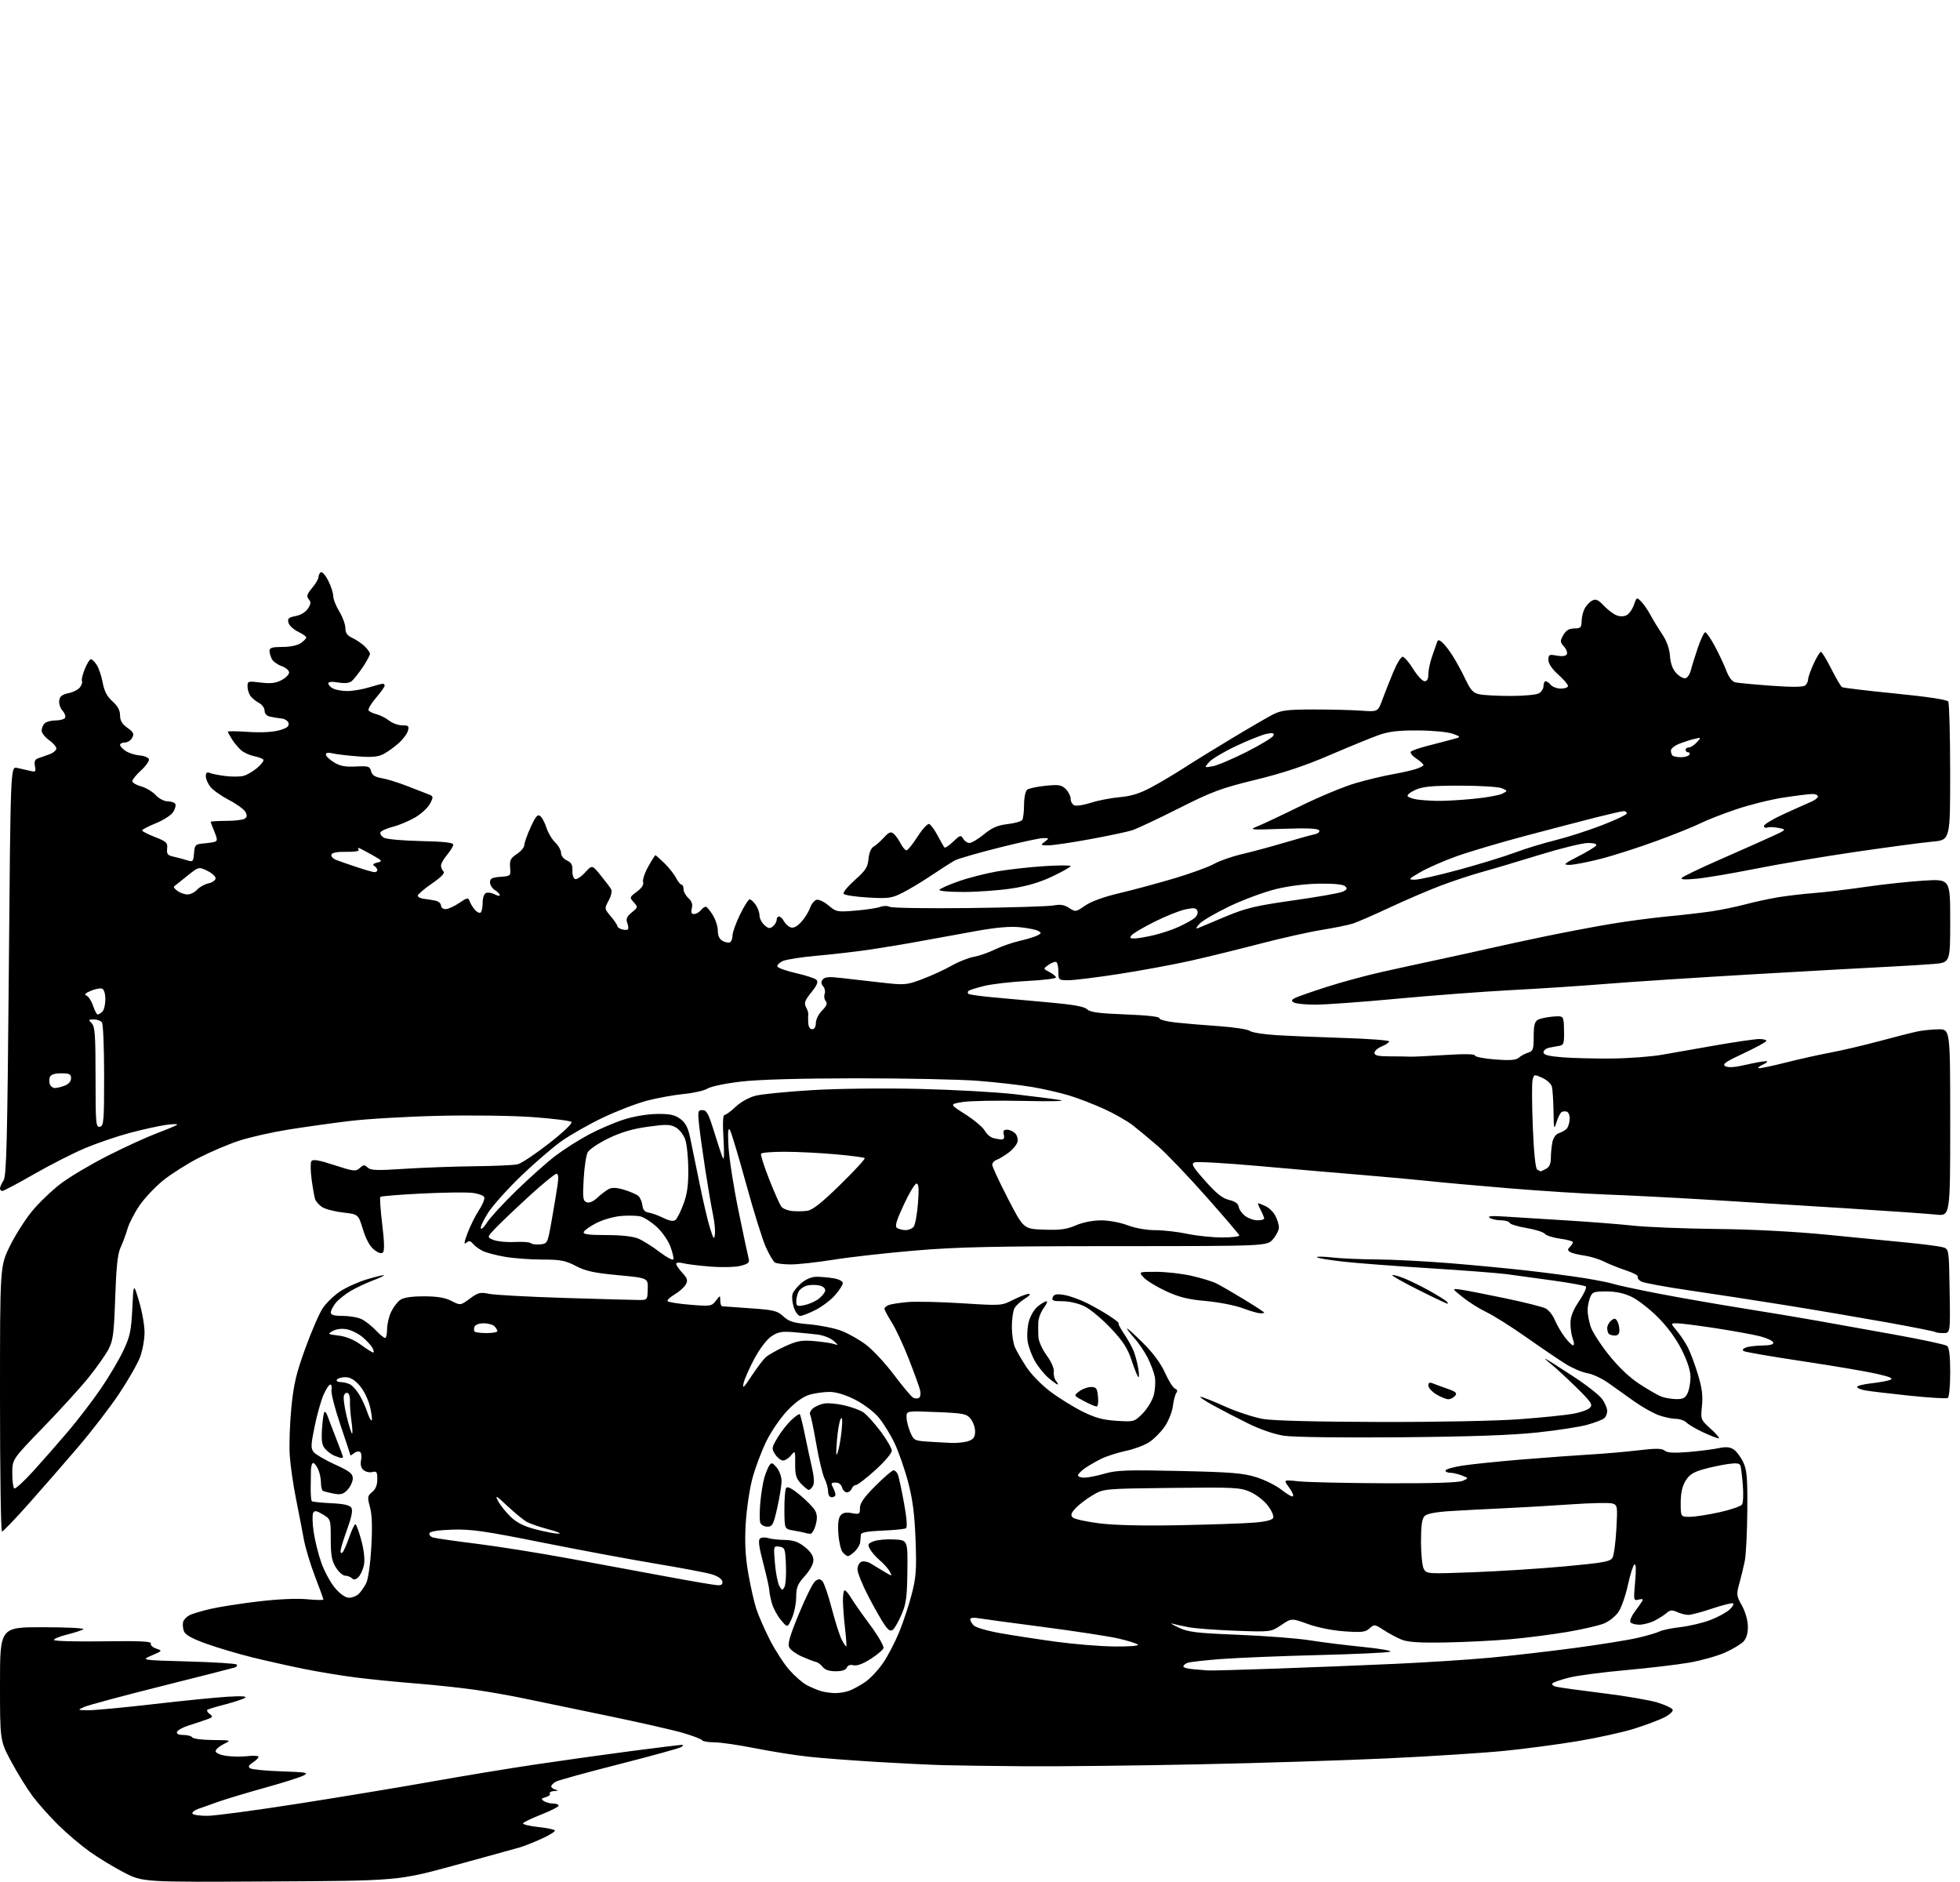 <?xml version="1.0" encoding="UTF-8" standalone="no"?>
<svg 
  version="1.1" 
  xmlns="http://www.w3.org/2000/svg" 
  xmlns:xlink="http://www.w3.org/1999/xlink" 
  xmlns:svg="http://www.w3.org/2000/svg"
  xmlns:rdf="http://www.w3.org/1999/02/22-rdf-syntax-ns#"
  xmlns:cc="http://creativecommons.org/ns#"
  xmlns:dc="http://purl.org/dc/elements/1.1/"
  viewBox="0 0 800 768"
  width="800"
  height="768"
>
<style>svg {background-color: white; }</style>"
<path stroke="none" fill="black" fill-rule="evenodd" d="M110.37,767.78C58.24,768.07 58.24,768.07 50.64,764.13C46.45,761.97 40.13,758.13 36.57,755.59C33.02,753.05 27.26,748.17 23.77,744.73C20.28,741.29 15.58,736.01 13.32,732.99C11.06,729.97 7.14,723.64 4.61,718.92C0.00,710.34 0.00,710.34 0.00,687.17C0.00,664.00 0.00,664.00 17.75,664.03C27.91,664.05 34.86,664.42 34.00,664.90C33.17,665.37 30.14,666.34 27.25,667.06C24.36,667.79 22.00,668.76 22.00,669.23C22.00,669.70 31.01,669.95 42.01,669.79C57.13,669.57 61.91,669.79 61.57,670.69C61.32,671.34 62.30,672.27 63.75,672.75C66.36,673.62 66.35,673.65 61.94,675.55C57.50,677.46 57.50,677.46 76.68,678.00C87.23,678.29 96.19,678.85 96.58,679.24C96.97,679.63 96.66,680.17 95.89,680.44C95.13,680.70 81.68,684.14 66.00,688.06C50.32,691.99 36.15,695.79 34.50,696.52C31.50,697.84 31.50,697.84 36.00,697.91C38.48,697.94 50.40,696.83 62.50,695.43C74.60,694.03 88.33,692.66 93.00,692.39C98.67,692.05 101.00,692.21 100.00,692.85C99.17,693.38 95.58,694.57 92.01,695.50C88.44,696.42 85.15,697.41 84.70,697.69C84.25,697.96 84.64,698.75 85.56,699.42C87.07,700.53 86.95,700.76 84.37,701.68C82.79,702.24 79.51,703.33 77.07,704.10C74.64,704.87 72.46,706.06 72.24,706.75C71.98,707.56 72.89,708.00 74.86,708.00C76.52,708.00 78.16,708.45 78.50,709.00C78.84,709.55 82.58,710.03 86.81,710.06C94.50,710.13 94.50,710.13 91.25,711.75C89.46,712.63 88.00,713.93 88.00,714.62C88.00,715.33 89.84,716.15 92.25,716.51C94.59,716.86 98.38,716.93 100.68,716.67C102.98,716.40 105.12,716.45 105.44,716.77C105.75,717.09 104.84,718.12 103.41,719.06C101.41,720.37 101.12,720.96 102.16,721.62C102.89,722.09 108.65,722.64 114.96,722.85C125.11,723.19 126.13,723.38 123.92,724.53C122.55,725.25 115.60,727.46 108.47,729.44C101.34,731.42 92.80,733.98 89.50,735.12C86.20,736.27 82.27,737.66 80.76,738.22C79.26,738.78 78.27,739.63 78.57,740.12C78.87,740.60 81.59,741.00 84.62,741.00C87.64,741.00 104.60,738.73 122.31,735.95C140.01,733.18 164.40,729.13 176.50,726.97C188.60,724.80 207.50,721.69 218.50,720.05C229.50,718.41 247.24,715.93 257.93,714.53C268.61,713.14 277.84,712.01 278.43,712.03C279.02,712.05 278.78,712.48 277.91,712.99C277.03,713.50 265.65,716.63 252.61,719.95C239.57,723.27 228.03,726.45 226.95,727.03C225.88,727.60 225.00,728.47 225.00,728.96C225.00,729.45 225.79,730.06 226.75,730.31C228.03,730.65 227.89,730.80 226.19,730.88C224.92,730.95 224.13,731.40 224.43,731.89C224.73,732.37 223.97,733.05 222.74,733.39C220.87,733.90 220.75,734.16 222.00,734.98C222.82,735.53 224.51,735.98 225.75,735.98C226.99,735.99 228.00,736.38 228.00,736.84C228.00,737.31 224.85,738.92 221.01,740.43C217.16,741.94 213.78,743.55 213.50,744.01C213.21,744.46 215.92,745.15 219.50,745.54C223.09,745.92 226.23,746.56 226.47,746.95C226.72,747.35 224.35,748.85 221.21,750.28C218.07,751.72 213.93,753.35 212.00,753.92C210.07,754.48 198.15,757.77 185.50,761.22C162.50,767.50 162.50,767.50 110.37,767.78zM418.50,720.77C405.30,720.67 390.23,720.47 385.00,720.32C379.77,720.18 367.40,719.57 357.50,718.98C347.60,718.38 335.23,717.44 330.00,716.87C324.77,716.31 314.99,714.76 308.27,713.43C301.54,712.09 294.03,711.00 291.58,711.00C289.12,711.00 286.88,710.62 286.60,710.16C286.31,709.69 282.80,708.35 278.79,707.17C274.78,705.99 260.70,702.80 247.50,700.07C234.30,697.35 219.22,694.22 214.00,693.12C208.78,692.01 199.78,690.42 194.00,689.58C188.22,688.75 177.20,687.57 169.50,686.96C161.80,686.36 150.78,685.25 145.00,684.51C139.22,683.77 129.78,682.21 124.00,681.04C118.22,679.88 108.78,677.76 103.00,676.34C97.22,674.91 88.75,672.40 84.17,670.75C78.29,668.63 75.62,667.14 75.07,665.66C74.65,664.52 74.49,662.83 74.73,661.91C74.97,661.00 76.14,659.75 77.33,659.13C78.53,658.52 82.49,657.34 86.14,656.51C89.79,655.68 98.57,654.32 105.64,653.49C113.35,652.57 121.21,652.22 125.25,652.61C128.96,652.97 132.00,653.02 132.00,652.73C132.00,652.44 130.46,648.22 128.59,643.35C126.71,638.48 124.64,631.58 123.98,628.00C123.33,624.42 121.89,617.00 120.79,611.50C119.69,606.00 118.55,598.12 118.27,593.99C117.98,589.85 118.27,581.15 118.90,574.64C119.85,564.90 120.86,560.59 124.60,550.27C127.10,543.38 130.29,536.00 131.70,533.88C133.10,531.76 136.30,528.66 138.81,527.00C141.32,525.34 146.30,523.10 149.89,522.03C153.47,520.95 156.55,520.22 156.73,520.39C156.90,520.57 154.90,521.52 152.27,522.50C149.65,523.48 145.59,525.39 143.25,526.74C140.91,528.09 138.09,530.34 137.00,531.73C135.90,533.13 135.00,534.88 135.00,535.63C135.00,536.61 136.45,537.00 140.05,537.00C142.83,537.00 146.31,537.63 147.80,538.41C149.28,539.19 151.82,541.21 153.44,542.91C155.05,544.61 156.74,546.00 157.19,546.00C157.63,546.00 158.00,544.38 158.00,542.40C158.00,540.42 158.73,537.26 159.63,535.37C160.53,533.48 162.20,531.27 163.35,530.47C164.74,529.49 167.98,529.00 173.01,529.00C178.44,529.00 181.62,529.53 184.26,530.88C187.94,532.75 187.94,532.75 191.77,529.94C195.15,527.45 196.07,527.22 199.55,527.97C201.72,528.44 215.65,529.20 230.50,529.66C245.35,530.12 259.03,530.50 260.89,530.50C264.23,530.50 264.28,530.43 264.39,526.01C264.49,521.51 264.49,521.51 252.26,520.37C242.47,519.45 239.02,518.70 235.03,516.61C230.76,514.38 228.77,514.00 221.35,514.00C216.57,514.00 209.70,513.49 206.08,512.87C202.46,512.25 198.34,511.16 196.93,510.44C195.51,509.72 193.76,508.42 193.04,507.55C192.02,506.31 191.43,506.23 190.31,507.16C189.26,508.03 189.42,506.91 190.89,503.04C192.00,500.13 194.09,495.96 195.53,493.78C196.97,491.60 197.93,489.25 197.66,488.55C197.39,487.85 195.13,487.05 192.64,486.77C190.14,486.49 180.83,486.62 171.95,487.06C163.07,487.51 155.55,488.11 155.25,488.42C154.95,488.72 155.29,493.72 156.00,499.53C156.86,506.44 156.97,510.43 156.32,511.08C155.68,511.72 154.43,511.34 152.69,509.97C150.97,508.62 149.37,505.70 148.14,501.69C146.24,495.50 146.24,495.50 140.02,494.80C136.60,494.41 132.75,493.41 131.48,492.58C130.20,491.74 128.90,490.25 128.59,489.28C128.28,488.30 127.65,484.70 127.19,481.28C126.72,477.86 126.68,474.52 127.09,473.86C127.65,472.96 130.00,473.36 136.45,475.45C144.40,478.04 145.20,478.13 146.84,476.65C148.37,475.26 148.81,475.24 150.06,476.45C151.25,477.61 153.85,477.71 165.00,476.97C172.43,476.49 185.25,476.01 193.50,475.92C201.75,475.84 209.73,475.48 211.24,475.13C212.75,474.78 218.51,470.95 224.06,466.62C229.99,461.97 233.77,458.37 233.24,457.84C232.74,457.34 225.63,456.46 217.42,455.86C209.09,455.26 192.13,455.03 179.00,455.34C166.07,455.64 149.65,456.60 142.50,457.48C135.35,458.35 124.10,459.93 117.50,460.99C110.90,462.05 101.92,464.08 97.56,465.51C93.19,466.94 85.74,470.11 81.01,472.55C76.29,474.99 69.77,479.13 66.54,481.74C63.31,484.36 58.98,488.95 56.93,491.95C54.88,494.94 52.68,499.22 52.04,501.45C51.40,503.68 50.14,507.07 49.24,509.00C48.02,511.61 47.46,516.84 47.02,529.50C46.51,544.36 46.16,547.02 44.26,550.64C43.06,552.91 39.41,558.09 36.15,562.14C32.89,566.19 24.55,575.35 17.62,582.50C5.02,595.50 5.02,595.50 5.01,601.19C5.01,604.32 5.38,607.12 5.84,607.40C6.31,607.69 9.86,604.43 13.74,600.15C17.62,595.87 24.01,588.58 27.95,583.94C31.88,579.30 37.80,571.57 41.10,566.76C44.40,561.95 48.53,554.98 50.29,551.26C53.07,545.38 53.56,543.13 54.00,534.00C54.50,523.50 54.50,523.50 56.75,531.00C57.99,535.12 59.00,540.86 59.00,543.74C59.00,546.62 58.17,551.17 57.15,553.84C56.14,556.52 52.32,563.19 48.67,568.67C45.02,574.15 37.42,584.04 31.77,590.64C26.12,597.25 17.02,607.68 11.55,613.83C6.08,619.97 1.24,625.00 0.80,625.00C0.36,625.00 0.00,600.64 0.00,570.86C0.00,516.73 0.00,516.73 3.97,508.61C6.15,504.15 10.26,497.68 13.10,494.23C15.93,490.79 21.24,485.72 24.88,482.96C28.52,480.21 37.12,475.11 44.00,471.62C50.88,468.13 59.88,464.01 64.00,462.46C68.12,460.91 71.85,459.34 72.29,458.98C72.72,458.62 70.70,458.65 67.79,459.04C64.88,459.44 58.23,460.91 53.00,462.30C47.77,463.70 39.57,466.50 34.77,468.52C29.97,470.53 20.61,475.29 13.98,479.09C7.35,482.89 1.49,486.00 0.96,486.00C0.43,486.00 0.00,485.53 0.00,484.96C0.00,484.40 0.65,482.93 1.44,481.71C2.65,479.86 2.99,466.13 3.60,396.16C4.31,312.82 4.31,312.82 6.91,313.35C8.33,313.64 10.68,314.17 12.13,314.53C14.53,315.13 14.72,314.97 14.26,312.61C13.90,310.70 14.26,309.87 15.64,309.42C16.66,309.09 18.74,308.35 20.25,307.78C21.76,307.22 23.00,306.17 23.00,305.45C23.00,304.73 21.65,303.17 20.00,302.00C18.35,300.83 17.00,299.08 17.00,298.13C17.00,297.18 17.54,295.86 18.20,295.20C18.86,294.54 20.86,294.00 22.64,294.00C24.42,294.00 26.18,293.52 26.54,292.94C26.90,292.35 26.44,291.04 25.52,290.02C24.59,289.00 23.99,287.13 24.17,285.87C24.42,284.16 25.38,283.40 27.95,282.87C29.85,282.49 31.97,281.39 32.67,280.44C33.37,279.48 33.72,278.35 33.45,277.92C33.18,277.49 33.70,275.30 34.59,273.07C35.49,270.83 36.61,269.00 37.09,269.00C37.56,269.00 38.64,270.04 39.47,271.32C40.31,272.59 41.41,275.85 41.91,278.55C42.57,282.07 43.70,284.24 45.91,286.21C48.04,288.11 49.00,289.89 49.00,291.92C49.00,294.05 49.83,295.45 52.00,297.00C54.49,298.77 54.82,299.46 53.96,301.07C53.40,302.13 52.05,303.00 50.96,303.00C49.88,303.00 49.00,303.44 49.00,303.98C49.00,304.51 50.04,305.64 51.32,306.47C52.60,307.31 55.15,308.12 56.99,308.27C58.84,308.42 60.54,309.11 60.77,309.80C61.00,310.49 59.57,312.54 57.59,314.35C55.62,316.16 54.00,318.15 54.00,318.77C54.00,319.40 55.61,320.35 57.58,320.89C59.55,321.44 62.23,323.03 63.53,324.44C64.85,325.87 67.01,327.00 68.39,327.00C69.76,327.00 71.17,327.47 71.53,328.04C71.88,328.62 71.49,330.13 70.66,331.40C69.83,332.67 66.64,334.73 63.57,335.97C60.51,337.21 58.00,338.52 58.00,338.87C58.00,339.23 60.36,340.44 63.25,341.57C67.92,343.39 68.47,343.91 68.22,346.28C67.98,348.48 68.42,349.05 70.72,349.56C72.25,349.89 74.71,350.55 76.19,351.01C78.76,351.82 78.90,351.68 79.19,348.18C79.48,344.76 79.75,344.48 83.00,344.21C84.92,344.05 87.07,343.73 87.77,343.48C88.78,343.14 88.72,342.28 87.52,339.40C86.69,337.40 86.00,335.59 86.00,335.38C86.00,335.17 88.81,334.99 92.25,334.98C95.69,334.98 99.11,334.58 99.85,334.11C100.85,333.48 100.94,332.75 100.18,331.33C99.61,330.28 96.59,328.08 93.46,326.46C90.34,324.83 86.93,322.43 85.89,321.12C84.85,319.80 84.00,317.84 84.00,316.76C84.00,315.29 84.45,314.96 85.75,315.46C86.71,315.84 89.60,316.39 92.17,316.70C94.73,317.01 97.96,316.98 99.34,316.63C100.72,316.28 103.23,314.83 104.93,313.41C106.62,311.98 107.78,310.46 107.51,310.02C107.24,309.58 105.55,308.94 103.76,308.58C101.97,308.22 99.60,307.16 98.50,306.22C97.40,305.27 95.71,303.28 94.75,301.79C93.79,300.29 93.00,298.85 93.00,298.58C93.00,298.32 96.71,298.35 101.25,298.67C106.29,299.02 111.18,298.78 113.81,298.06C117.00,297.20 118.04,296.45 117.80,295.19C117.62,294.25 116.38,293.38 114.99,293.22C113.62,293.07 111.49,292.72 110.25,292.45C108.86,292.15 108.00,291.22 108.00,290.02C108.00,288.95 106.99,287.53 105.75,286.87C104.51,286.21 102.95,284.96 102.28,284.09C101.61,283.21 101.05,281.46 101.03,280.18C101.00,277.95 101.22,277.88 106.36,278.53C110.38,279.03 112.51,278.79 114.86,277.57C116.59,276.68 118.00,275.26 118.00,274.42C118.00,273.58 116.64,272.42 114.98,271.84C113.32,271.26 111.52,269.97 110.98,268.96C110.44,267.95 110.00,266.43 110.00,265.57C110.00,264.34 111.15,264.00 115.28,264.00C118.44,264.00 121.45,263.37 122.78,262.44C124.00,261.59 125.00,260.55 125.00,260.13C125.00,259.71 123.49,258.65 121.64,257.77C119.79,256.89 118.03,255.24 117.74,254.11C117.29,252.40 117.79,251.94 120.66,251.40C122.70,251.02 124.75,249.78 125.68,248.37C126.92,246.47 126.99,245.69 126.01,244.52C125.02,243.32 125.27,242.46 127.39,239.94C128.83,238.24 130.00,236.23 130.00,235.48C130.00,234.73 130.43,233.85 130.96,233.52C131.49,233.20 132.84,234.73 133.96,236.92C135.08,239.12 136.00,241.95 136.01,243.21C136.01,244.47 137.12,247.30 138.47,249.50C139.83,251.70 140.95,254.75 140.97,256.27C140.99,258.30 141.73,259.37 143.71,260.27C145.20,260.95 147.45,262.45 148.71,263.61C149.97,264.78 151.00,266.22 151.00,266.81C151.00,267.41 149.66,269.88 148.03,272.31C146.39,274.73 144.38,277.27 143.56,277.95C142.58,278.77 140.69,278.95 138.03,278.51C135.45,278.07 134.00,278.20 134.00,278.88C134.00,279.46 134.87,280.40 135.93,280.96C137.00,281.53 139.63,282.00 141.78,282.00C143.92,282.00 147.89,281.33 150.59,280.51C153.29,279.69 155.84,279.02 156.25,279.01C156.66,279.00 157.00,279.37 157.00,279.82C157.00,280.27 155.39,282.52 153.43,284.81C151.47,287.10 150.12,289.38 150.42,289.88C150.73,290.37 152.19,291.08 153.66,291.45C155.14,291.82 157.45,293.00 158.81,294.06C160.16,295.13 162.59,296.00 164.20,296.00C166.77,296.00 167.05,296.28 166.49,298.25C166.14,299.49 164.42,301.77 162.67,303.32C160.93,304.88 158.18,306.84 156.57,307.69C154.34,308.87 151.84,309.10 146.07,308.66C141.91,308.35 137.26,307.79 135.75,307.43C133.98,307.00 133.00,307.17 133.00,307.90C133.00,308.52 134.46,309.94 136.25,311.05C138.73,312.60 140.85,313.01 145.21,312.79C150.38,312.53 150.96,312.71 151.46,314.71C151.87,316.32 153.02,317.08 155.76,317.54C157.82,317.88 162.43,319.30 166.00,320.69C169.57,322.08 173.53,323.61 174.78,324.10C176.96,324.95 176.99,325.11 175.52,327.95C174.68,329.59 171.95,332.11 169.47,333.57C166.98,335.03 162.85,336.76 160.29,337.41C157.73,338.06 155.46,339.11 155.26,339.73C155.05,340.35 155.75,341.33 156.82,341.90C157.89,342.47 164.66,343.07 171.88,343.22C181.09,343.42 184.99,343.85 185.00,344.67C185.00,345.32 183.87,347.18 182.50,348.82C181.12,350.45 180.00,352.42 180.00,353.19C180.00,353.97 180.45,355.05 181.01,355.61C181.69,356.29 180.14,357.91 176.28,360.56C173.13,362.73 170.54,364.95 170.52,365.50C170.51,366.05 171.62,366.63 173.00,366.78C174.38,366.93 176.51,367.28 177.75,367.55C178.99,367.82 180.00,368.70 180.00,369.52C180.00,370.33 180.84,371.00 181.86,371.00C182.88,371.00 185.37,369.88 187.39,368.51C190.74,366.24 191.12,366.17 191.69,367.76C192.03,368.72 192.97,370.28 193.79,371.23C194.60,372.18 195.66,372.71 196.13,372.42C196.61,372.12 197.00,370.32 197.00,368.41C197.00,366.33 197.57,364.72 198.42,364.39C199.20,364.09 200.78,364.35 201.92,364.96C203.06,365.57 204.00,365.71 204.00,365.28C204.00,364.84 203.10,363.92 202.00,363.23C200.90,362.55 200.00,361.11 200.00,360.05C200.00,358.49 200.82,358.06 204.25,357.81C208.45,357.50 208.50,357.46 208.21,354.00C207.97,351.05 208.40,350.19 210.96,348.50C212.63,347.40 214.00,345.77 214.00,344.87C214.00,343.97 215.17,340.69 216.59,337.58C218.67,333.05 219.46,332.14 220.54,333.04C221.29,333.65 222.42,335.81 223.06,337.83C223.71,339.85 225.30,342.53 226.62,343.79C227.93,345.05 229.00,346.97 229.00,348.06C229.00,349.18 230.04,350.52 231.39,351.13C233.19,351.95 233.74,352.95 233.64,355.25C233.56,356.92 234.06,358.48 234.73,358.72C235.41,358.96 237.25,357.75 238.83,356.03C241.68,352.90 241.68,352.90 245.16,357.20C247.08,359.57 249.00,362.10 249.43,362.84C249.89,363.61 249.48,365.56 248.44,367.48C246.66,370.78 246.67,370.82 249.33,373.98C250.80,375.72 252.00,377.52 252.00,377.96C252.00,378.40 252.90,379.00 254.00,379.29C255.10,379.58 256.17,379.52 256.37,379.16C256.58,378.80 256.41,377.60 255.99,376.50C255.43,375.00 255.89,373.96 257.86,372.35C260.42,370.26 260.44,370.14 258.67,368.19C256.89,366.22 256.92,366.12 259.93,363.89C261.92,362.42 262.83,361.03 262.49,359.96C262.20,359.06 263.14,356.22 264.57,353.66C266.00,351.10 267.33,349.00 267.51,349.00C267.70,349.00 269.36,350.46 271.19,352.25C273.03,354.04 275.16,356.74 275.93,358.25C276.71,359.76 277.71,361.00 278.17,361.00C278.63,361.00 279.00,361.83 279.00,362.85C279.00,363.86 279.89,365.50 280.98,366.49C282.35,367.72 282.78,369.01 282.38,370.64C281.95,372.33 282.21,373.00 283.27,373.00C284.09,373.00 285.32,372.32 286.00,371.50C286.68,370.67 287.60,370.00 288.04,370.00C288.48,370.00 289.77,371.52 290.92,373.37C292.06,375.22 293.00,378.13 293.00,379.83C293.00,381.92 293.66,383.28 295.02,384.01C296.13,384.61 297.48,384.82 298.02,384.49C298.56,384.15 299.00,382.89 299.00,381.68C299.00,380.46 300.37,376.66 302.04,373.24C303.71,369.81 305.49,367.00 305.99,367.00C306.48,367.00 307.59,368.00 308.44,369.22C309.30,370.44 310.00,372.40 310.00,373.57C310.00,374.73 310.89,376.50 311.98,377.48C313.60,378.95 314.24,379.05 315.48,378.02C316.32,377.32 317.00,376.14 317.00,375.38C317.00,374.62 317.43,374.00 317.96,374.00C318.50,374.00 319.38,374.85 319.94,375.88C320.49,376.92 321.72,378.06 322.66,378.42C323.80,378.86 325.22,378.17 326.94,376.35C328.35,374.85 329.99,372.25 330.59,370.56C331.19,368.88 332.43,367.35 333.35,367.17C334.28,366.99 336.47,368.06 338.24,369.55C341.31,372.13 341.79,372.22 349.22,371.60C353.49,371.25 358.03,370.56 359.30,370.08C360.59,369.59 362.28,369.58 363.14,370.06C363.98,370.53 378.58,370.75 395.58,370.55C412.59,370.35 428.13,369.87 430.12,369.48C432.78,368.97 434.44,369.24 436.38,370.52C438.96,372.20 439.13,372.18 442.93,369.55C445.35,367.87 450.54,365.98 456.66,364.54C462.07,363.27 472.12,360.57 479.00,358.53C485.88,356.49 493.30,353.80 495.50,352.55C497.70,351.30 502.88,349.49 507.00,348.53C511.12,347.57 518.77,345.51 524.00,343.95C529.23,342.40 534.76,340.86 536.29,340.53C538.00,340.17 538.81,339.51 538.39,338.83C537.92,338.06 533.38,337.87 523.60,338.22C509.91,338.70 509.61,338.67 513.46,337.11C515.64,336.22 523.60,332.47 531.15,328.76C538.70,325.06 548.68,320.92 553.33,319.58C557.98,318.23 564.65,316.63 568.14,316.01C571.64,315.40 575.96,314.44 577.75,313.87C579.54,313.31 581.00,312.54 581.00,312.17C581.00,311.80 579.66,310.61 578.03,309.52C576.40,308.42 575.44,307.16 575.89,306.71C576.35,306.25 579.37,305.21 582.61,304.38C585.85,303.55 590.30,302.39 592.50,301.80C596.50,300.73 596.50,300.73 593.00,299.44C591.02,298.71 584.89,298.12 578.91,298.08C570.92,298.02 566.98,298.47 562.91,299.90C559.93,300.94 550.98,304.61 543.00,308.04C532.73,312.47 523.83,315.44 512.50,318.21C498.32,321.67 494.74,323.01 481.00,329.93C472.48,334.23 463.93,338.25 462.00,338.85C460.07,339.46 452.33,341.09 444.78,342.48C437.23,343.87 429.58,344.99 427.78,344.97C424.68,344.94 424.61,344.86 426.44,343.47C428.31,342.05 428.29,342.00 425.81,342.00C424.40,342.00 416.25,343.76 407.71,345.92C399.17,348.07 391.13,350.39 389.84,351.07C388.55,351.75 384.35,354.43 380.50,357.01C376.65,359.60 371.25,362.86 368.50,364.25C363.91,366.57 362.74,366.74 354.22,366.25C349.12,365.96 344.67,365.27 344.33,364.73C344.00,364.19 346.07,361.66 348.93,359.12C353.30,355.24 354.19,353.86 354.49,350.50C354.71,348.06 355.52,346.11 356.57,345.50C357.52,344.95 359.42,343.27 360.80,341.76C362.80,339.58 363.60,339.26 364.72,340.19C365.50,340.83 366.79,342.62 367.59,344.18C368.39,345.73 369.48,347.00 369.99,347.00C370.51,347.00 372.54,344.49 374.50,341.43C376.46,338.36 378.59,336.03 379.24,336.25C379.88,336.46 381.45,338.60 382.72,341.00C383.98,343.39 385.25,345.58 385.52,345.85C385.80,346.13 387.40,345.04 389.08,343.43C391.86,340.76 392.22,340.66 393.12,342.25C393.66,343.21 394.82,344.00 395.70,344.00C396.58,344.00 399.24,342.41 401.62,340.46C404.92,337.75 407.20,336.77 411.22,336.30C414.12,335.97 416.83,335.20 417.23,334.60C417.64,333.99 417.98,331.19 417.98,328.37C417.99,325.48 418.54,322.82 419.25,322.26C419.94,321.72 423.32,320.99 426.76,320.65C432.18,320.11 433.30,320.30 435.01,322.01C436.11,323.11 437.00,324.91 437.00,326.03C437.00,327.15 437.70,328.33 438.56,328.66C439.42,328.99 442.46,328.50 445.31,327.58C448.17,326.65 453.43,325.63 457.00,325.31C461.75,324.89 465.25,323.79 470.00,321.24C473.57,319.32 479.43,315.85 483.00,313.53C486.57,311.21 495.35,305.79 502.50,301.49C509.65,297.18 517.30,292.74 519.50,291.60C522.90,289.85 525.37,289.54 536.00,289.52C542.87,289.51 551.63,289.73 555.45,290.00C562.40,290.50 562.40,290.50 564.24,285.50C565.25,282.75 567.25,277.69 568.69,274.25C570.12,270.81 571.84,268.00 572.50,268.00C573.16,268.00 575.10,270.25 576.81,273.00C578.52,275.75 580.61,278.00 581.46,278.00C582.49,278.00 583.00,277.05 583.00,275.13C583.00,273.54 583.68,270.28 584.52,267.88C585.35,265.47 586.26,262.89 586.53,262.14C586.94,260.99 587.28,260.99 588.65,262.12C589.54,262.86 591.43,265.28 592.84,267.49C594.26,269.69 596.62,274.02 598.09,277.10C600.34,281.80 601.30,282.81 604.01,283.35C605.79,283.71 611.50,284.00 616.69,284.00C621.88,284.00 627.00,283.53 628.07,282.96C629.13,282.40 630.00,281.05 630.00,279.96C630.00,278.88 630.39,278.00 630.88,278.00C631.36,278.00 632.32,278.67 633.00,279.50C633.68,280.32 635.54,281.00 637.12,281.00C638.71,281.00 640.00,280.52 640.00,279.93C640.00,279.34 638.20,277.24 636.00,275.26C633.46,272.98 632.00,270.80 632.00,269.29C632.00,267.13 632.31,266.97 635.39,267.54C637.51,267.94 639.04,267.75 639.48,267.03C639.88,266.39 639.38,264.97 638.38,263.87C636.73,262.04 636.70,261.63 638.08,259.18C639.17,257.24 640.40,256.49 642.54,256.46C645.13,256.43 645.51,256.06 645.56,253.46C645.59,251.83 646.16,249.50 646.83,248.27C647.50,247.05 648.87,245.60 649.88,245.07C651.33,244.29 652.30,244.71 654.60,247.14C656.20,248.83 658.54,250.61 659.82,251.10C661.24,251.65 662.84,251.62 663.96,251.02C664.97,250.48 666.30,248.59 666.91,246.82C668.02,243.63 668.06,243.62 669.93,245.55C670.96,246.62 672.66,249.07 673.68,251.00C674.71,252.93 676.84,256.41 678.41,258.75C680.27,261.52 681.39,264.64 681.62,267.67C681.85,270.76 682.72,273.14 684.19,274.70C685.41,276.00 687.09,276.94 687.92,276.78C688.74,276.62 689.75,275.14 690.15,273.49C690.55,271.85 691.85,267.69 693.03,264.25C694.21,260.81 695.55,258.00 696.01,258.00C696.47,258.00 698.21,260.51 699.87,263.58C701.54,266.66 703.66,271.16 704.59,273.60C705.71,276.53 707.00,278.18 708.39,278.47C709.55,278.71 716.12,279.33 723.00,279.83C731.19,280.43 735.93,280.40 736.75,279.75C737.44,279.20 738.00,278.09 738.00,277.27C738.00,276.45 739.01,273.58 740.24,270.89C741.48,268.20 742.82,266.00 743.23,266.00C743.64,266.00 745.54,269.12 747.46,272.93C749.38,276.73 751.35,280.10 751.84,280.40C752.32,280.70 762.10,281.87 773.57,283.01C786.81,284.32 794.71,285.51 795.20,286.28C795.62,286.95 795.98,299.94 795.98,315.15C796.00,342.80 796.00,342.80 788.75,343.45C784.76,343.81 770.70,345.69 757.50,347.61C744.30,349.54 725.85,352.65 716.50,354.52C707.15,356.39 696.35,358.22 692.50,358.58C687.60,359.05 685.80,358.93 686.50,358.20C687.05,357.62 693.80,354.37 701.50,350.99C709.20,347.61 718.61,343.43 722.42,341.70C729.34,338.55 729.34,338.55 726.01,337.87C724.18,337.49 722.07,337.42 721.34,337.70C720.60,337.98 720.00,337.69 720.00,337.04C720.00,336.40 723.71,334.18 728.25,332.11C732.79,330.04 737.74,327.83 739.25,327.19C740.76,326.56 742.00,325.58 742.00,325.02C742.00,324.46 740.99,324.00 739.75,324.01C738.51,324.01 733.23,324.67 728.00,325.46C722.77,326.26 714.00,328.44 708.50,330.31C703.00,332.18 696.54,334.70 694.15,335.92C691.76,337.14 683.75,340.37 676.36,343.09C668.96,345.81 658.54,349.15 653.20,350.51C647.87,351.87 642.15,352.96 640.50,352.94C637.85,352.91 638.29,352.50 644.18,349.47C647.85,347.59 651.14,345.59 651.49,345.02C651.88,344.39 650.59,344.00 648.12,344.00C645.93,344.00 637.01,346.19 628.31,348.87C619.62,351.55 608.94,354.73 604.60,355.92C600.25,357.12 592.60,359.66 587.60,361.58C582.59,363.49 573.33,367.47 567.00,370.44C560.67,373.40 553.98,376.31 552.12,376.91C550.26,377.50 544.54,378.66 539.42,379.49C534.30,380.31 523.00,382.84 514.31,385.11C505.61,387.38 492.88,390.50 486.00,392.05C479.12,393.59 466.04,396.01 456.93,397.43C447.82,398.84 438.48,400.00 436.18,400.00C432.08,400.00 432.00,399.93 432.00,396.56C432.00,394.67 431.62,392.89 431.16,392.60C430.70,392.32 429.29,392.81 428.03,393.69C425.73,395.30 425.73,395.30 428.36,396.68C429.81,397.44 431.00,398.43 431.00,398.88C431.00,399.34 425.71,399.98 419.25,400.31C412.79,400.65 404.89,401.56 401.70,402.34C398.52,403.12 395.63,404.04 395.29,404.38C394.95,404.72 394.92,405.25 395.22,405.55C395.52,405.86 399.99,406.49 405.14,406.97C410.29,407.45 420.73,408.39 428.34,409.08C438.21,409.96 442.62,410.77 443.73,411.87C444.93,413.07 448.50,413.55 459.39,413.96C468.06,414.29 473.40,414.89 473.23,415.50C473.08,416.05 476.01,416.84 479.73,417.25C483.45,417.66 491.50,418.34 497.62,418.76C503.73,419.19 509.36,420.05 510.13,420.69C510.89,421.33 515.79,422.10 521.01,422.42C526.23,422.74 538.71,423.26 548.75,423.58C558.79,423.90 567.00,424.52 567.00,424.96C567.00,425.40 565.65,426.32 564.00,427.00C562.35,427.68 561.00,428.88 561.00,429.66C561.00,430.72 562.54,431.07 567.25,431.07C570.69,431.07 574.40,431.13 575.50,431.20C576.60,431.26 583.01,430.96 589.75,430.53C597.62,430.02 602.00,430.09 602.00,430.72C602.00,431.26 605.69,431.99 610.19,432.34C616.40,432.81 618.76,432.64 619.94,431.60C620.80,430.85 622.51,429.93 623.75,429.55C625.75,428.94 626.00,428.21 626.00,422.97C626.00,418.37 626.39,416.86 627.76,416.13C628.72,415.61 631.48,415.03 633.89,414.84C638.26,414.50 638.26,414.50 638.38,420.48C638.49,425.73 638.26,426.49 636.50,426.77C635.40,426.94 633.49,427.29 632.25,427.56C631.01,427.82 630.00,428.67 630.00,429.44C630.00,430.47 632.06,431.01 637.75,431.46C642.01,431.80 651.12,432.02 658.00,431.95C664.88,431.88 674.10,431.18 678.50,430.40C682.90,429.61 692.95,427.85 700.83,426.48C708.71,425.12 716.47,424.00 718.08,424.00C719.69,424.00 720.99,424.34 720.98,424.75C720.97,425.16 716.81,427.44 711.73,429.81C704.24,433.31 702.82,434.30 704.21,435.09C705.38,435.75 708.05,435.57 712.53,434.53C716.16,433.69 719.88,433.02 720.81,433.05C721.81,433.07 721.27,433.65 719.50,434.46C717.85,435.22 717.17,435.87 718.00,435.91C718.83,435.95 723.77,434.89 729.00,433.57C734.23,432.24 742.33,430.43 747.01,429.56C751.68,428.69 760.68,426.58 767.01,424.88C773.33,423.18 780.30,421.40 782.50,420.94C784.70,420.47 788.64,420.07 791.25,420.04C796.00,420.00 796.00,420.00 796.00,458.14C796.00,496.28 796.00,496.28 790.25,495.65C787.09,495.31 770.10,494.12 752.50,493.01C734.90,491.90 709.48,490.33 696.00,489.51C682.52,488.70 664.30,487.77 655.50,487.45C646.70,487.12 628.92,485.99 616.00,484.92C603.08,483.85 588.45,482.53 583.50,481.99C578.55,481.45 566.40,480.34 556.50,479.52C546.60,478.71 527.45,477.05 513.93,475.84C500.42,474.63 488.57,473.95 487.59,474.33C486.07,474.91 486.72,476.04 491.92,481.91C496.48,487.05 498.97,489.03 501.68,489.67C504.13,490.25 505.41,491.16 505.60,492.47C505.75,493.53 506.92,495.20 508.19,496.18C509.46,497.16 511.74,497.97 513.25,497.98C514.76,497.99 516.00,497.66 515.99,497.25C515.99,496.84 515.34,495.26 514.55,493.75C513.76,492.24 513.30,491.00 513.51,491.00C513.73,491.00 515.09,491.54 516.53,492.19C517.97,492.85 519.79,494.63 520.57,496.15C521.36,497.66 522.00,499.80 522.00,500.89C522.00,501.99 520.91,504.15 519.59,505.69C517.17,508.50 517.17,508.50 455.84,508.52C405.69,508.53 390.67,508.86 373.50,510.32C361.95,511.29 346.99,512.97 340.27,514.05C333.54,515.12 325.66,515.99 322.77,515.98C319.87,515.98 316.96,515.62 316.29,515.20C315.63,514.78 313.97,511.98 312.61,508.97C311.24,505.96 307.61,494.33 304.54,483.12C301.46,471.90 298.48,462.00 297.92,461.12C297.18,459.96 297.02,461.93 297.35,468.00C297.61,472.68 299.43,484.38 301.41,494.00C303.38,503.62 305.25,512.41 305.56,513.53C306.02,515.21 305.46,515.73 302.31,516.55C300.16,517.10 294.80,517.24 290.00,516.87C285.32,516.50 280.26,515.88 278.75,515.48C277.15,515.07 276.00,515.17 276.00,515.74C276.00,516.27 277.13,517.92 278.50,519.41C280.56,521.63 280.82,522.48 279.93,524.14C279.33,525.25 277.31,527.07 275.42,528.18C273.54,529.29 272.21,530.54 272.47,530.96C272.73,531.38 276.87,532.04 281.67,532.43C290.02,533.11 290.47,533.04 292.17,530.82C293.96,528.50 293.96,528.50 293.98,530.75C293.99,531.99 294.34,533.03 294.75,533.06C295.16,533.10 300.34,533.46 306.25,533.88C315.86,534.55 317.29,534.90 319.75,537.19C322.03,539.31 323.85,539.87 330.35,540.43C334.66,540.80 340.51,541.98 343.35,543.04C346.18,544.11 350.75,546.69 353.50,548.77C356.25,550.85 361.37,556.36 364.88,561.02C368.39,565.69 371.88,569.86 372.64,570.30C373.40,570.75 374.50,570.81 375.09,570.45C375.70,570.06 375.88,568.67 375.51,567.16C375.14,565.73 373.05,559.96 370.85,554.35C368.65,548.74 365.53,542.08 363.92,539.54C362.32,537.01 361.00,534.54 361.00,534.07C361.00,533.60 361.78,532.91 362.74,532.55C363.69,532.18 367.18,531.64 370.49,531.34C373.79,531.05 383.75,531.27 392.62,531.83C408.68,532.85 408.76,532.85 413.54,530.43C416.18,529.09 419.05,528.00 419.92,528.00C420.81,528.01 420.11,528.85 418.31,529.95C416.56,531.02 414.65,532.79 414.06,533.88C413.48,534.97 413.00,538.35 413.00,541.39C413.00,544.42 413.55,548.16 414.22,549.70C414.89,551.24 417.00,554.89 418.90,557.80C420.86,560.81 425.12,565.18 428.75,567.90C432.27,570.54 438.16,574.19 441.83,576.01C446.96,578.57 450.16,579.44 455.72,579.80C462.86,580.25 462.98,580.22 466.38,576.82C468.27,574.93 470.31,571.55 470.91,569.33C471.51,567.10 471.71,563.75 471.36,561.89C471.00,560.02 469.67,556.48 468.40,554.00C467.13,551.52 464.72,547.98 463.05,546.11C461.37,544.25 460.00,542.47 460.00,542.14C460.00,541.82 462.89,544.43 466.43,547.93C470.67,552.13 473.77,556.33 475.52,560.22C476.98,563.47 478.82,566.38 479.61,566.68C480.52,567.03 480.72,567.65 480.16,568.37C479.67,568.99 479.02,571.45 478.72,573.82C478.42,576.20 476.90,579.98 475.35,582.21C473.80,584.45 470.95,587.30 469.02,588.55C467.08,589.80 462.80,591.39 459.50,592.08C456.20,592.77 451.70,594.22 449.50,595.30C447.30,596.38 444.26,598.13 442.75,599.20C441.24,600.26 440.00,601.56 440.00,602.07C440.00,602.58 441.17,603.00 442.60,603.00C444.02,603.00 447.74,602.26 450.84,601.36C455.68,599.95 460.12,599.79 481.50,600.27C502.78,600.75 507.45,601.13 512.88,602.85C516.38,603.96 521.03,606.29 523.19,608.04C525.36,609.78 527.41,610.93 527.75,610.59C528.08,610.25 527.33,608.59 526.08,606.90C523.81,603.82 523.81,603.82 530.15,604.50C533.64,604.87 549.55,605.22 565.50,605.29C584.60,605.36 595.35,605.03 597.00,604.30C599.50,603.21 599.50,603.21 596.68,602.10C595.14,601.50 593.00,601.00 591.93,601.00C590.87,601.00 590.00,600.59 590.00,600.09C590.00,599.59 593.04,598.70 596.75,598.11C600.46,597.52 611.60,596.37 621.50,595.56C631.40,594.76 644.00,593.83 649.50,593.52C655.00,593.20 663.66,592.44 668.74,591.84C675.93,590.99 678.32,591.02 679.47,591.98C680.55,592.87 683.25,593.02 689.23,592.52C693.78,592.13 699.30,591.43 701.50,590.96C704.42,590.33 706.07,590.47 707.60,591.47C708.76,592.23 710.51,594.56 711.51,596.65C713.03,599.87 713.29,602.94 713.19,616.48C713.12,625.29 712.66,634.52 712.16,637.00C711.65,639.48 710.65,643.62 709.92,646.22C708.69,650.64 708.75,651.22 710.96,655.14C712.32,657.56 713.36,661.12 713.41,663.56C713.47,666.33 712.88,668.47 711.70,669.78C710.71,670.88 707.32,672.93 704.17,674.34C701.02,675.76 694.46,677.61 689.58,678.46C684.71,679.31 673.02,680.69 663.61,681.54C654.20,682.38 643.80,683.75 640.51,684.58C637.21,685.40 634.14,686.46 633.69,686.91C633.23,687.37 633.90,688.00 635.18,688.32C636.45,688.63 644.95,689.81 654.05,690.93C663.16,692.04 673.25,693.76 676.47,694.75C679.70,695.73 682.52,697.07 682.74,697.71C682.95,698.36 681.41,699.76 679.32,700.83C677.22,701.90 671.74,703.95 667.15,705.40C662.56,706.85 652.21,709.14 644.15,710.49C636.09,711.84 622.52,713.64 614.00,714.49C605.48,715.34 584.10,716.71 566.50,717.54C548.90,718.37 513.80,719.48 488.50,720.00C463.20,720.52 431.70,720.87 418.50,720.77zM340.68,690.91C342.44,690.96 345.14,690.52 346.68,689.94C348.23,689.36 351.16,687.74 353.20,686.35C355.23,684.95 358.48,681.48 360.42,678.65C362.36,675.82 365.32,670.14 367.01,666.02C368.69,661.91 371.00,654.94 372.14,650.52C373.92,643.63 374.14,640.52 373.70,628.50C373.32,618.14 372.55,612.03 370.71,605.00C369.35,599.77 366.85,592.56 365.15,588.96C363.45,585.37 360.46,580.56 358.51,578.28C356.52,575.96 352.26,572.79 348.82,571.07C344.96,569.14 341.16,568.00 338.59,568.01C336.34,568.01 332.73,568.50 330.57,569.10C328.00,569.82 324.88,572.01 321.57,575.42C318.74,578.35 314.88,583.93 312.83,588.08C310.81,592.16 308.21,599.10 307.05,603.50C305.89,607.90 304.68,616.23 304.36,622.00C303.93,629.55 304.23,635.17 305.41,642.00C306.31,647.23 307.78,653.75 308.68,656.50C309.57,659.25 312.07,664.96 314.23,669.20C316.39,673.43 319.97,678.96 322.19,681.48C324.41,684.00 327.64,686.80 329.36,687.69C331.08,688.58 333.61,689.65 334.99,690.07C336.37,690.48 338.93,690.87 340.68,690.91zM341.09,682.00C338.47,682.00 336.67,681.40 335.81,680.25C335.09,679.29 333.82,678.35 333.00,678.18C332.18,678.00 329.63,677.03 327.34,676.02C325.05,675.01 322.72,673.35 322.17,672.32C321.40,670.88 322.29,667.74 326.12,658.48C328.83,651.89 331.81,645.93 332.73,645.24C334.08,644.23 334.66,644.23 335.67,645.24C336.36,645.93 338.08,650.93 339.48,656.34C340.89,661.75 342.74,667.53 343.59,669.18C344.45,670.83 345.28,672.03 345.43,671.84C345.59,671.65 345.35,668.35 344.91,664.50C344.47,660.65 344.08,655.59 344.05,653.25C344.02,650.91 344.35,649.00 344.78,649.00C345.22,649.00 346.35,650.33 347.31,651.95C348.27,653.57 351.77,658.57 355.10,663.05C358.44,667.56 360.90,671.82 360.60,672.60C360.30,673.37 357.91,675.37 355.28,677.04C352.22,678.99 349.73,679.89 348.35,679.55C346.99,679.21 346.00,679.56 345.64,680.51C345.26,681.48 343.69,682.00 341.09,682.00zM493.00,681.67C493.82,681.76 505.98,681.44 520.00,680.95C534.02,680.46 556.08,679.58 569.00,679.00C581.92,678.41 599.54,677.28 608.15,676.48C616.76,675.68 632.28,673.89 642.65,672.51C653.02,671.13 664.65,669.26 668.50,668.36C672.35,667.46 676.37,666.28 677.44,665.73C678.51,665.18 682.33,664.39 685.94,663.98C689.55,663.56 695.00,662.27 698.06,661.11C701.12,659.95 704.69,658.01 705.98,656.80C707.27,655.60 707.87,654.46 707.30,654.27C706.73,654.08 702.87,655.07 698.71,656.46C694.55,657.86 690.24,659.00 689.12,659.00C688.01,659.00 685.95,658.48 684.55,657.84C682.49,656.90 681.67,656.98 680.25,658.22C679.29,659.07 677.06,660.49 675.30,661.38C673.54,662.27 670.75,663.00 669.11,663.00C667.46,663.00 665.83,662.53 665.47,661.96C665.12,661.38 665.91,659.47 667.24,657.71C668.56,655.94 669.95,653.98 670.32,653.34C670.78,652.56 670.31,652.37 668.85,652.75C666.74,653.30 666.71,653.16 667.40,645.57C667.85,640.55 667.75,638.04 667.11,638.43C666.57,638.76 665.38,642.52 664.46,646.77C663.54,651.02 661.82,655.96 660.64,657.74C659.46,659.52 656.76,661.67 654.64,662.52C652.52,663.37 645.77,664.92 639.64,665.97C633.51,667.01 623.10,668.35 616.50,668.93C609.90,669.52 597.98,670.11 590.00,670.25C579.18,670.44 574.61,670.13 572.00,669.06C570.08,668.27 566.81,666.51 564.74,665.17C561.10,662.80 560.90,662.78 558.99,664.51C557.30,666.04 555.81,666.21 548.73,665.71C543.84,665.37 537.73,664.14 533.81,662.72C527.17,660.31 527.17,660.31 522.95,663.15C518.73,665.98 518.73,665.98 504.36,665.47C496.46,665.18 487.86,664.54 485.25,664.04C482.64,663.55 479.60,662.88 478.50,662.56C477.40,662.24 478.52,662.95 481.00,664.14C484.93,666.03 488.05,666.41 505.50,667.12C516.50,667.56 529.55,668.57 534.50,669.36C539.45,670.15 549.29,671.37 556.37,672.08C563.46,672.79 568.40,673.67 567.37,674.04C566.34,674.41 553.12,675.02 538.00,675.40C522.88,675.78 505.07,676.51 498.43,677.01C491.79,677.51 485.60,678.22 484.68,678.57C483.75,678.92 483.00,679.59 483.00,680.05C483.00,680.51 484.91,681.02 487.25,681.19C489.59,681.36 492.18,681.58 493.00,681.67zM454.95,671.89C460.95,671.95 465.00,671.63 464.45,671.13C463.93,670.65 460.35,669.53 456.50,668.64C452.65,667.75 438.93,665.65 426.00,663.96C413.07,662.28 401.04,660.65 399.25,660.34C397.30,660.00 396.00,660.19 396.00,660.82C396.00,661.39 396.66,662.52 397.47,663.33C398.29,664.14 403.12,665.55 408.22,666.45C413.33,667.36 423.57,668.93 431.00,669.95C438.43,670.96 449.20,671.84 454.95,671.89zM364.49,665.01C363.51,665.82 362.69,665.37 361.13,663.18C360.00,661.59 357.03,656.39 354.53,651.62C352.04,646.85 350.00,641.82 350.00,640.44C350.00,639.05 350.72,637.66 351.63,637.31C352.53,636.97 354.22,637.28 355.38,638.02C356.55,638.75 359.02,640.25 360.88,641.35C364.26,643.35 364.26,643.35 363.15,641.28C362.54,640.15 360.74,638.12 359.15,636.78C357.56,635.44 355.73,633.36 355.09,632.16C354.05,630.23 354.22,629.87 356.64,628.95C358.14,628.38 361.87,628.04 364.93,628.21C370.50,628.50 370.50,628.50 370.36,641.07C370.24,651.62 369.86,654.46 368.00,658.79C366.78,661.62 365.20,664.42 364.49,665.01zM323.19,660.41C321.44,664.31 321.44,664.31 318.76,661.12C317.28,659.37 315.61,656.26 315.04,654.22C314.48,652.17 314.01,649.80 314.01,648.95C314.00,648.09 312.90,643.16 311.55,637.98C309.69,630.84 309.38,628.37 310.30,627.77C310.96,627.33 312.40,627.28 313.50,627.65C314.60,628.02 317.64,628.37 320.25,628.41C323.86,628.48 325.83,629.17 328.50,631.29C330.88,633.19 332.00,634.91 332.00,636.67C332.00,638.22 330.60,640.81 328.50,643.13C325.55,646.40 325.00,647.75 324.97,651.75C324.96,654.36 324.16,658.26 323.19,660.41zM142.51,652.00C143.80,652.00 145.57,651.28 146.45,650.41C147.33,649.53 148.68,647.59 149.45,646.09C150.27,644.50 151.14,638.41 151.55,631.44C152.02,623.20 151.86,618.12 151.02,615.04C149.90,610.92 149.97,610.44 151.90,608.88C153.31,607.74 154.00,606.03 154.00,603.68C154.00,600.68 153.72,600.26 151.99,600.71C150.89,601.00 149.28,600.65 148.41,599.92C147.36,599.05 147.01,597.69 147.38,595.84C147.69,594.32 147.48,592.80 146.92,592.45C146.37,592.11 145.26,592.37 144.46,593.04C143.66,593.70 143.00,594.06 143.00,593.83C143.00,593.59 141.17,588.03 138.94,581.45C136.70,574.88 135.06,568.49 135.30,567.25C135.53,566.01 135.31,565.00 134.81,565.00C134.30,565.00 133.05,566.91 132.03,569.25C131.01,571.59 129.38,577.40 128.40,582.17C126.85,589.74 126.81,591.06 128.06,592.59C128.85,593.55 132.76,595.82 136.75,597.64C142.74,600.37 144.00,601.36 144.00,603.29C144.00,604.57 143.05,606.65 141.88,607.90C140.12,609.79 139.13,610.06 136.14,609.50C134.14,609.12 132.17,608.61 131.76,608.35C131.34,608.09 131.00,606.58 131.00,604.99C131.00,603.40 130.48,600.95 129.84,599.55C129.20,598.15 128.30,597.00 127.84,597.00C127.38,597.00 126.97,598.24 126.92,599.75C126.88,601.26 126.83,604.66 126.81,607.31C126.79,609.95 127.00,612.33 127.26,612.59C127.53,612.86 131.05,613.23 135.10,613.42C140.27,613.66 142.73,614.21 143.40,615.27C144.06,616.31 143.53,619.04 141.67,624.14C140.20,628.19 138.99,632.15 139.00,632.95C139.00,633.83 139.34,634.03 139.86,633.45C140.33,632.93 141.55,630.14 142.56,627.25C143.57,624.36 144.69,622.00 145.05,622.00C145.41,622.00 146.49,624.93 147.46,628.50C148.55,632.52 148.97,636.32 148.57,638.47C148.21,640.38 147.20,642.65 146.33,643.53C145.20,644.66 144.42,644.82 143.66,644.06C143.08,643.48 141.83,643.00 140.88,643.00C139.94,643.00 138.23,641.48 137.08,639.63C135.42,636.94 135.00,634.62 135.00,628.12C135.00,620.01 134.98,619.96 131.78,618.01C129.25,616.47 128.40,616.33 127.83,617.35C127.43,618.06 127.50,621.49 128.00,624.98C128.49,628.47 129.91,634.20 131.15,637.72C132.40,641.24 134.93,645.90 136.78,648.06C138.93,650.57 141.01,652.00 142.51,652.00zM320.16,647.67C320.67,646.76 320.96,642.75 320.79,638.76C320.52,631.95 320.35,631.48 318.10,631.16C315.71,630.82 315.70,630.86 316.29,637.86C316.61,641.73 317.41,645.89 318.06,647.11C319.11,649.07 319.34,649.14 320.16,647.67zM292.82,646.89C294.51,646.97 295.06,646.53 294.82,645.29C294.62,644.27 292.81,643.10 290.31,642.38C288.02,641.71 277.67,639.76 267.32,638.04C256.97,636.32 236.16,632.44 221.07,629.42C197.81,624.76 192.27,623.97 184.65,624.21C178.92,624.40 175.52,624.92 175.28,625.67C175.06,626.31 175.71,627.09 176.72,627.41C177.72,627.73 185.73,628.88 194.51,629.97C203.29,631.06 220.38,633.78 232.48,636.02C244.59,638.26 262.60,641.59 272.50,643.43C282.40,645.27 291.55,646.82 292.82,646.89zM601.37,641.59C611.89,641.20 628.74,640.12 638.82,639.19C654.50,637.74 657.29,637.24 658.17,635.66C658.74,634.65 659.44,629.41 659.74,624.02C660.26,614.65 660.19,614.19 658.13,613.54C656.95,613.17 649.35,613.32 641.24,613.89C633.14,614.45 620.88,615.17 614.00,615.48C607.12,615.79 597.33,616.30 592.23,616.62C586.02,617.00 582.46,617.68 581.48,618.67C580.39,619.75 580.00,622.54 580.00,629.14C580.00,634.08 580.50,639.07 581.12,640.22C582.21,642.27 582.62,642.29 601.37,641.59zM346.12,635.00C345.64,635.00 344.65,634.29 343.93,633.42C343.21,632.54 342.42,629.17 342.19,625.91C341.90,621.95 342.19,619.47 343.07,618.42C344.00,617.29 345.31,617.02 347.69,617.47C350.78,618.05 351.00,617.91 351.00,615.38C351.00,613.38 352.67,611.00 357.33,606.33C360.82,602.85 364.14,600.00 364.73,600.00C365.31,600.00 366.10,600.79 366.49,601.75C366.87,602.71 367.99,607.90 368.97,613.27C370.12,619.55 370.40,623.25 369.76,623.65C369.21,623.99 364.88,624.42 360.13,624.61C354.10,624.86 351.46,625.35 351.37,626.23C351.29,626.93 351.18,628.29 351.12,629.25C351.05,630.21 350.10,631.90 349.00,633.00C347.90,634.10 346.61,635.00 346.12,635.00zM228.00,625.85C229.38,625.84 227.57,625.06 224.00,624.12C220.43,623.18 216.39,621.80 215.03,621.05C213.67,620.30 210.12,617.40 207.14,614.60C202.50,610.23 201.95,609.93 203.28,612.50C204.13,614.15 206.43,617.04 208.39,618.93C210.97,621.40 213.85,622.85 218.73,624.12C222.45,625.09 226.62,625.87 228.00,625.85zM330.70,625.92C330.04,625.88 329.05,625.69 328.50,625.50C327.95,625.32 325.86,624.89 323.85,624.56C320.21,623.95 320.21,623.95 320.16,616.20C320.13,611.93 320.44,607.90 320.85,607.24C321.37,606.41 323.10,607.28 326.55,610.12C329.27,612.36 332.04,615.22 332.71,616.46C333.58,618.09 333.64,619.73 332.91,622.36C332.36,624.36 331.36,625.96 330.70,625.92zM313.23,623.00C311.97,623.00 310.66,622.29 310.33,621.42C310.00,620.55 309.99,616.84 310.33,613.17C310.66,609.50 311.40,604.92 311.97,603.00C312.54,601.08 313.46,598.83 314.02,598.00C314.89,596.72 315.33,596.84 317.02,598.86C318.11,600.16 319.00,602.63 319.00,604.36C319.00,606.09 318.22,610.99 317.26,615.25C315.71,622.15 315.27,623.00 313.23,623.00zM481.50,622.40C494.15,622.15 507.80,621.68 511.83,621.35C516.71,620.95 519.34,620.29 519.69,619.36C519.98,618.60 518.98,616.36 517.47,614.37C515.96,612.39 512.73,609.88 510.31,608.81C506.21,607.00 503.89,606.88 478.20,607.18C450.50,607.50 450.50,607.50 446.00,610.15C443.52,611.61 440.40,613.98 439.06,615.42C437.16,617.45 436.89,618.29 437.83,619.23C438.50,619.90 443.42,620.98 448.77,621.65C455.01,622.42 466.74,622.70 481.50,622.40zM689.75,618.98C691.81,618.96 697.26,618.13 701.86,617.11C706.45,616.10 710.59,614.67 711.05,613.92C711.51,613.18 711.65,609.63 711.36,606.03C711.07,602.44 710.64,598.89 710.40,598.14C710.08,597.11 708.81,596.94 705.24,597.44C702.63,597.80 698.12,598.77 695.21,599.59C691.15,600.73 689.47,601.83 687.97,604.29C686.62,606.49 686.01,609.31 686.00,613.25C686.00,619.00 686.00,619.00 689.75,618.98zM339.50,611.00C338.59,611.00 338.00,610.07 338.00,608.65C338.00,607.36 337.35,605.00 336.56,603.40C335.76,601.81 334.25,595.49 333.19,589.37C332.13,583.25 330.99,577.80 330.66,577.25C330.32,576.71 330.82,575.59 331.77,574.76C332.72,573.94 334.79,573.03 336.36,572.75C337.94,572.46 341.64,572.79 344.58,573.48C347.52,574.16 351.01,575.43 352.33,576.30C353.65,577.16 356.82,580.65 359.37,584.04C361.92,587.42 364.00,591.02 364.00,592.02C364.00,593.02 360.97,596.58 357.26,599.92C353.56,603.26 350.01,606.00 349.37,606.00C348.73,606.00 347.95,606.67 347.64,607.50C347.32,608.33 346.43,609.00 345.65,609.00C344.87,609.00 344.00,608.10 343.71,607.00C343.39,605.79 342.35,605.00 341.06,605.00C339.26,605.00 339.09,605.30 339.96,606.93C340.53,608.00 341.00,609.35 341.00,609.93C341.00,610.52 340.32,611.00 339.50,611.00zM330.12,608.00C329.70,608.00 328.26,606.84 326.92,605.42C324.94,603.31 324.51,601.83 324.56,597.30C324.61,591.92 324.56,591.82 322.89,593.88C321.95,595.05 320.47,596.00 319.61,596.00C318.75,596.00 317.31,594.88 316.42,593.52C314.88,591.16 314.92,590.81 317.31,586.77C318.69,584.42 321.21,581.18 322.90,579.57C324.59,577.96 326.18,576.85 326.44,577.10C326.69,577.35 327.63,581.14 328.53,585.53C329.43,589.91 330.74,596.02 331.46,599.10C332.28,602.67 332.42,605.29 331.83,606.35C331.32,607.26 330.55,608.00 330.12,608.00zM139.25,594.94C138.84,594.90 137.60,594.50 136.50,594.05C135.40,593.60 133.72,592.37 132.77,591.31C131.41,589.80 131.12,588.04 131.43,583.11C131.65,579.66 132.08,576.58 132.39,576.28C132.70,575.97 133.25,576.57 133.61,577.61C133.97,578.65 135.56,582.80 137.14,586.83C138.71,590.85 140.00,594.34 140.00,594.58C140.00,594.81 139.66,594.97 139.25,594.94zM341.98,592.51C342.52,590.87 343.22,586.82 343.54,583.51C343.93,579.44 343.80,577.99 343.14,579.01C342.61,579.84 341.91,583.89 341.59,588.01C341.16,593.59 341.26,594.74 341.98,592.51zM388.18,588.82C390.76,588.92 394.02,588.56 395.43,588.02C397.38,587.29 398.00,586.34 398.00,584.14C398.00,582.53 397.18,580.21 396.18,578.98C394.52,576.93 393.28,576.68 382.18,576.23C370.00,575.73 370.00,575.73 370.00,578.24C370.00,579.62 370.67,582.36 371.49,584.33C372.90,587.69 373.29,587.92 378.24,588.26C381.13,588.46 385.61,588.71 388.18,588.82zM571.50,586.52C547.68,586.73 527.80,586.47 524.05,585.89C520.18,585.30 514.38,583.32 509.55,580.94C505.12,578.76 498.65,575.40 495.16,573.49C491.68,571.57 489.37,570.00 490.03,570.00C490.69,570.00 495.20,571.79 500.05,573.97C504.90,576.15 511.94,578.45 515.69,579.07C519.88,579.76 538.25,580.22 563.50,580.27C587.07,580.32 611.30,579.83 620.50,579.13C629.30,578.47 638.96,577.48 641.97,576.95C644.98,576.42 648.10,575.32 648.91,574.51C650.21,573.22 649.56,572.22 643.44,566.20C639.62,562.44 634.92,558.11 633.00,556.58C631.08,555.05 630.17,554.15 631.00,554.58C631.83,555.01 636.87,558.22 642.20,561.71C647.54,565.20 652.83,569.35 653.95,570.93C655.08,572.52 656.00,574.70 656.00,575.78C656.00,576.87 655.44,578.22 654.75,578.78C654.06,579.35 651.02,580.52 648.00,581.38C644.98,582.25 635.75,583.68 627.50,584.56C617.09,585.67 599.96,586.27 571.50,586.52zM701.50,586.95C700.95,586.97 698.12,585.87 695.20,584.51C692.29,583.16 689.22,581.36 688.38,580.52C687.54,579.69 685.60,579.00 684.05,579.00C682.51,579.00 679.40,578.35 677.15,577.55C674.89,576.76 670.45,574.28 667.27,572.04C664.10,569.81 659.31,566.41 656.63,564.48C653.95,562.56 650.05,560.71 647.95,560.38C645.86,560.04 641.87,558.36 639.09,556.63C636.31,554.91 629.07,550.00 623.01,545.73C616.94,541.46 609.62,536.84 606.74,535.47C603.86,534.10 599.48,531.35 597.00,529.35C592.50,525.73 592.50,525.73 596.50,526.31C598.70,526.63 606.86,528.22 614.62,529.85C622.39,531.47 629.74,533.33 630.96,533.98C632.17,534.63 633.85,536.78 634.68,538.77C635.50,540.75 637.32,543.86 638.71,545.69C640.10,547.51 641.62,549.00 642.09,549.00C642.57,549.00 642.51,547.85 641.98,546.43C641.44,545.02 641.00,542.14 641.00,540.04C641.00,537.30 642.02,534.69 644.54,530.94C646.49,528.05 647.72,525.37 647.29,524.99C646.86,524.62 640.88,523.53 634.00,522.57C627.12,521.61 618.58,520.44 615.00,519.96C611.42,519.49 597.25,518.39 583.50,517.54C569.75,516.68 553.87,515.47 548.22,514.84C542.56,514.21 537.75,513.41 537.53,513.05C537.31,512.70 540.14,512.74 543.82,513.15C547.49,513.56 555.69,513.92 562.02,513.95C568.36,513.98 581.81,514.67 591.91,515.49C602.02,516.31 616.41,517.69 623.89,518.55C631.38,519.41 641.60,520.76 646.62,521.56C651.63,522.36 657.03,523.44 658.62,523.96C660.20,524.48 668.48,526.25 677.00,527.90C685.52,529.54 701.27,532.29 712.00,534.00C722.73,535.71 736.23,537.96 742.00,539.01C747.77,540.05 761.73,542.56 773.00,544.57C784.27,546.59 794.06,548.69 794.75,549.24C795.60,549.92 796.00,553.41 796.00,560.06C796.00,565.46 795.56,570.15 795.03,570.48C794.50,570.81 787.41,570.38 779.28,569.53C771.15,568.68 763.04,567.71 761.25,567.38C759.46,567.05 758.00,566.41 758.00,565.96C758.00,565.51 760.59,564.86 763.75,564.51C766.91,564.16 770.39,563.53 771.48,563.10C772.97,562.51 771.62,561.90 765.98,560.61C761.86,559.66 748.24,557.36 735.71,555.48C723.17,553.60 712.40,551.75 711.78,551.36C711.02,550.90 711.29,550.40 712.57,549.90C713.63,549.48 716.67,549.11 719.33,549.07C722.63,549.02 724.04,548.62 723.77,547.80C723.55,547.14 721.15,546.02 718.43,545.32C715.72,544.62 707.57,543.14 700.33,542.02C693.08,540.91 685.95,540.00 684.49,540.00C681.82,540.00 681.82,540.00 684.46,543.13C685.91,544.86 687.93,547.90 688.95,549.90C689.96,551.89 691.80,556.83 693.03,560.87C694.70,566.37 695.11,569.60 694.68,573.77C694.11,579.29 694.14,579.35 698.31,583.12C700.61,585.21 702.05,586.93 701.50,586.95zM143.70,585.00C143.97,585.00 143.85,582.64 143.43,579.75C143.02,576.86 142.76,573.29 142.85,571.82C142.94,570.34 142.56,568.85 142.00,568.50C141.44,568.16 140.72,568.58 140.39,569.44C140.06,570.30 140.56,574.15 141.50,578.00C142.44,581.85 143.43,585.00 143.70,585.00zM151.71,579.62C151.99,579.34 151.67,576.78 150.99,573.95C150.28,571.00 148.47,567.33 146.77,565.39C144.70,563.03 142.93,562.00 140.96,562.00C139.39,562.00 137.84,562.45 137.50,563.00C137.16,563.55 137.84,564.00 139.01,564.00C140.18,564.00 141.95,564.44 142.95,564.97C143.95,565.51 145.66,567.46 146.75,569.31C147.84,571.15 149.29,574.34 149.97,576.40C150.64,578.45 151.43,579.90 151.71,579.62zM447.53,573.95C446.96,573.93 444.63,572.92 442.34,571.70C438.18,569.50 438.18,569.50 440.53,567.75C441.82,566.79 443.98,566.00 445.33,566.00C447.47,566.00 447.84,566.52 448.17,570.00C448.39,572.33 448.13,573.98 447.53,573.95zM591.13,571.00C590.23,570.99 588.04,570.10 586.25,569.01C584.46,567.92 583.00,566.30 583.00,565.41C583.00,564.26 583.51,563.99 584.75,564.50C585.71,564.89 588.43,565.89 590.78,566.71C594.27,567.93 594.85,568.47 593.91,569.61C593.28,570.37 592.02,571.00 591.13,571.00zM684.09,570.94C687.00,570.99 687.90,570.52 688.84,568.45C689.48,567.05 690.00,564.12 690.00,561.93C690.00,559.35 688.73,555.43 686.38,550.76C684.08,546.20 680.52,541.35 676.63,537.48C673.26,534.12 668.45,530.39 665.93,529.19C662.88,527.73 659.48,527.00 655.66,527.00C650.45,527.00 649.86,527.23 648.98,529.57C648.44,530.98 648.00,533.29 648.00,534.70C648.00,536.11 648.52,539.00 649.15,541.11C649.78,543.23 653.14,548.50 656.60,552.83C660.67,557.91 665.14,562.16 669.20,564.80C672.67,567.05 676.62,569.34 678.00,569.88C679.38,570.43 682.12,570.90 684.09,570.94zM306.76,561.50C308.92,558.20 311.56,554.73 312.62,553.80C313.69,552.86 317.18,550.89 320.40,549.42C325.36,547.15 327.16,546.82 332.37,547.27C335.74,547.56 339.40,548.10 340.50,548.48C342.29,549.09 342.26,548.95 340.21,547.14C338.95,546.02 336.02,544.88 333.71,544.60C331.39,544.32 326.93,543.88 323.79,543.62C319.07,543.23 317.50,543.53 314.85,545.33C312.96,546.60 310.08,550.40 307.88,554.50C305.82,558.35 303.84,562.85 303.48,564.50C302.96,566.90 303.61,566.31 306.76,561.50zM431.70,565.00C431.40,565.00 429.76,563.83 428.06,562.39C426.35,560.96 423.87,557.92 422.53,555.64C421.20,553.37 419.81,549.68 419.46,547.46C419.10,545.23 419.31,541.55 419.93,539.26C420.55,536.94 422.20,534.20 423.66,533.05C425.09,531.92 426.67,531.00 427.16,531.00C427.66,531.00 427.13,532.26 425.99,533.80C424.85,535.34 423.86,537.93 423.79,539.55C423.72,541.17 423.74,543.89 423.83,545.60C423.92,547.30 425.44,550.68 427.21,553.10C429.11,555.70 430.30,558.44 430.13,559.80C429.97,561.07 430.38,562.76 431.04,563.55C431.70,564.35 432.00,565.00 431.70,565.00zM464.69,562.00C464.40,562.00 463.17,559.03 461.97,555.40C460.21,550.12 458.47,547.42 453.32,541.95C449.77,538.19 444.95,534.19 442.62,533.06C440.20,531.88 436.37,531.00 433.72,531.00C429.86,531.00 429.17,530.73 429.68,529.40C430.17,528.13 431.15,527.93 434.37,528.44C436.60,528.80 440.93,530.36 443.97,531.91C447.01,533.45 451.25,535.91 453.39,537.36C455.53,538.81 456.97,540.00 456.59,540.00C456.21,540.00 457.19,541.91 458.77,544.25C460.35,546.59 462.15,549.85 462.78,551.50C463.41,553.15 464.21,556.19 464.57,558.25C464.93,560.31 464.98,562.00 464.69,562.00zM152.29,551.92C152.72,551.96 152.61,551.15 152.06,550.11C151.50,549.07 149.67,547.06 147.99,545.65C146.31,544.24 143.43,542.80 141.58,542.45C139.52,542.06 137.30,542.33 135.86,543.13C133.60,544.39 133.70,544.47 138.23,545.02C141.29,545.39 144.46,546.69 147.23,548.71C149.58,550.43 151.85,551.87 152.29,551.92zM659.17,545.00C658.16,545.00 657.03,544.70 656.67,544.33C656.30,543.97 656.00,542.90 656.00,541.96C656.00,541.01 656.71,539.66 657.58,538.94C658.88,537.85 659.31,537.87 660.06,539.06C660.56,539.85 660.98,541.51 660.98,542.75C661.00,544.27 660.41,545.00 659.17,545.00zM198.67,544.00C201.05,544.00 203.00,543.64 203.00,543.20C203.00,542.76 202.46,541.86 201.80,541.20C201.14,540.54 199.16,540.00 197.41,540.00C195.59,540.00 193.98,540.60 193.68,541.40C193.38,542.17 193.41,543.07 193.74,543.40C194.06,543.73 196.28,544.00 198.67,544.00zM793.19,544.00C791.62,544.00 790.13,543.80 789.89,543.55C789.64,543.31 780.68,541.53 769.97,539.60C759.26,537.68 740.60,534.51 728.50,532.57C716.40,530.63 698.71,527.91 689.19,526.53C679.68,525.14 671.00,523.54 669.92,522.96C668.83,522.37 668.19,521.51 668.48,521.03C668.77,520.56 666.65,519.39 663.76,518.45C660.87,517.50 656.81,515.88 654.75,514.84C652.69,513.81 649.03,512.69 646.62,512.36C644.20,512.03 641.62,511.38 640.87,510.92C639.79,510.25 639.77,509.83 640.76,508.84C641.44,508.16 642.00,507.28 642.00,506.89C642.00,506.51 639.65,505.86 636.77,505.47C633.89,505.07 631.08,504.18 630.52,503.48C629.96,502.78 626.58,501.72 623.00,501.11C619.43,500.51 616.35,499.56 616.17,499.01C615.98,498.45 614.41,497.99 612.67,497.98C610.92,497.98 608.83,497.51 608.00,496.95C606.95,496.23 608.89,496.09 614.50,496.47C618.90,496.77 630.15,497.47 639.50,498.03C648.85,498.60 661.00,499.55 666.50,500.15C672.00,500.75 687.30,501.36 700.50,501.51C715.54,501.67 732.52,502.56 746.00,503.89C757.83,505.06 772.61,506.51 778.85,507.12C785.09,507.73 791.39,508.55 792.85,508.93C795.50,509.64 795.50,509.64 795.77,526.82C796.05,544.00 796.05,544.00 793.19,544.00zM326.61,537.00C325.81,537.00 324.64,535.43 324.01,533.52C323.37,531.60 323.14,529.14 323.48,528.06C323.83,526.98 325.47,524.94 327.13,523.54C328.99,521.98 331.37,521.00 333.33,521.01C335.07,521.02 338.19,521.30 340.25,521.64C342.40,522.00 344.00,522.83 344.00,523.60C344.00,524.33 342.58,526.55 340.84,528.53C339.10,530.51 335.52,533.22 332.87,534.56C330.23,535.90 327.41,537.00 326.61,537.00zM514.25,535.91C513.29,535.87 510.02,534.91 507.00,533.78C503.98,532.66 497.30,531.37 492.17,530.91C485.01,530.28 481.26,529.36 475.99,526.92C472.21,525.18 468.12,522.69 466.89,521.38C464.65,519.00 464.65,519.00 471.88,519.00C475.85,519.00 482.34,519.73 486.30,520.62C490.26,521.51 494.85,522.92 496.50,523.74C498.15,524.56 503.21,527.49 507.75,530.25C512.29,533.01 516.00,535.43 516.00,535.64C516.00,535.84 515.21,535.96 514.25,535.91zM328.25,532.61C330.04,532.26 332.62,531.15 334.00,530.13C335.38,529.12 336.64,527.60 336.80,526.76C336.98,525.83 336.11,524.99 334.55,524.60C333.15,524.25 330.86,524.25 329.47,524.60C328.08,524.94 326.51,526.05 325.97,527.05C325.44,528.05 325.00,529.85 325.00,531.06C325.00,532.99 325.38,533.18 328.25,532.61zM590.78,532.00C590.44,532.00 585.14,529.49 579.00,526.41C572.86,523.34 568.05,520.62 568.30,520.37C568.55,520.12 570.72,520.70 573.13,521.66C575.53,522.62 580.20,524.92 583.50,526.77C586.80,528.63 589.93,530.56 590.45,531.07C590.97,531.58 591.12,532.00 590.78,532.00zM274.86,513.89C275.05,513.32 274.47,510.89 273.55,508.49C272.63,506.09 270.12,502.53 267.97,500.59C265.81,498.64 262.89,496.76 261.48,496.41C260.06,496.05 256.49,495.96 253.53,496.21C250.57,496.45 246.01,497.75 243.40,499.10C240.79,500.44 238.47,502.09 238.24,502.77C237.94,503.69 240.28,504.00 247.45,504.00C253.56,504.00 258.32,504.53 260.52,505.44C262.41,506.24 266.34,508.69 269.23,510.91C272.13,513.12 274.66,514.46 274.86,513.89zM220.46,507.80C223.48,507.50 223.51,507.42 225.18,498.00C226.10,492.77 227.17,486.36 227.55,483.75C228.05,480.43 227.91,479.00 227.11,479.00C226.48,479.00 221.58,483.00 216.23,487.89C210.88,492.78 204.74,498.62 202.58,500.85C198.67,504.92 198.67,504.92 201.58,506.04C203.19,506.65 207.05,507.00 210.17,506.83C213.29,506.65 216.19,506.86 216.63,507.30C217.07,507.74 218.79,507.96 220.46,507.80zM291.80,503.70C291.99,502.16 291.64,498.56 291.02,495.70C290.41,492.84 289.00,484.65 287.90,477.50C286.80,470.35 285.63,461.91 285.31,458.75C284.77,453.45 284.88,453.00 286.74,453.00C288.41,453.00 289.23,454.52 291.45,461.75C292.93,466.56 294.53,471.40 295.02,472.50C295.56,473.72 295.67,470.72 295.31,464.75C294.92,458.47 295.06,455.00 295.71,455.00C296.27,455.00 298.32,453.49 300.29,451.64C302.37,449.68 305.75,447.80 308.40,447.13C310.91,446.50 321.18,445.48 331.23,444.87C341.78,444.23 360.28,444.01 375.00,444.35C389.02,444.68 406.57,445.65 414.00,446.50C421.43,447.36 429.75,448.42 432.50,448.87C435.55,449.37 429.88,449.52 418.00,449.26C407.27,449.02 396.02,449.22 393.00,449.70C387.50,450.58 387.50,450.58 394.07,454.76C397.68,457.07 401.22,460.05 401.94,461.39C402.66,462.73 404.20,464.09 405.37,464.40C406.54,464.72 408.11,464.98 408.87,464.99C409.74,465.00 410.05,464.28 409.71,463.00C409.33,461.54 409.68,461.00 411.02,461.00C412.03,461.00 413.52,461.67 414.34,462.48C415.17,463.31 415.58,464.88 415.28,466.03C414.98,467.17 413.34,469.13 411.62,470.40C409.90,471.67 407.71,472.98 406.75,473.32C405.79,473.66 405.00,474.56 405.00,475.33C405.00,476.10 407.88,482.30 411.40,489.11C417.79,501.50 417.79,501.50 426.08,501.79C432.68,502.03 435.34,501.67 439.12,500.04C442.01,498.80 446.05,498.00 449.42,498.00C452.56,498.00 457.27,498.87 460.24,500.00C463.38,501.19 467.92,502.00 471.50,502.00C474.80,502.00 480.65,502.67 484.50,503.48C488.35,504.30 494.80,504.97 498.83,504.98C502.87,504.99 506.02,504.59 505.83,504.09C505.65,503.59 499.51,496.42 492.20,488.17C484.88,479.91 476.11,470.74 472.70,467.79C469.29,464.84 464.62,460.97 462.33,459.19C460.04,457.41 454.80,454.43 450.68,452.55C446.57,450.68 440.23,448.22 436.59,447.10C432.95,445.98 426.04,444.39 421.24,443.57C416.43,442.76 406.45,441.62 399.05,441.05C391.65,440.47 369.38,440.02 349.55,440.03C326.22,440.06 309.55,440.53 302.30,441.39C296.13,442.11 290.06,443.38 288.80,444.21C287.53,445.03 283.21,446.03 279.18,446.42C275.16,446.81 268.41,448.03 264.18,449.13C259.96,450.23 251.84,453.34 246.14,456.05C240.44,458.77 232.79,463.11 229.14,465.70C225.49,468.30 218.05,474.72 212.61,479.96C207.16,485.21 201.17,491.89 199.29,494.80C197.41,497.72 196.04,500.61 196.24,501.23C196.45,501.85 197.57,500.81 198.74,498.93C199.91,497.04 205.28,491.20 210.68,485.94C216.08,480.68 223.28,474.26 226.68,471.69C230.07,469.11 236.15,465.23 240.18,463.07C244.20,460.91 250.65,458.13 254.50,456.90C258.67,455.56 264.20,454.62 268.17,454.58C273.45,454.52 275.43,454.94 277.67,456.59C279.76,458.13 280.80,460.10 281.66,464.09C282.30,467.07 284.00,475.35 285.44,482.50C286.87,489.65 288.81,497.98 289.75,501.00C291.21,505.72 291.50,506.10 291.80,503.70zM369.63,501.98C370.80,501.99 372.27,501.38 372.90,500.62C373.53,499.86 374.33,495.59 374.67,491.12C375.14,485.08 374.99,483.00 374.08,483.00C373.42,483.00 371.07,486.89 368.87,491.65C365.75,498.41 365.16,500.49 366.19,501.14C366.91,501.59 368.46,501.98 369.63,501.98zM275.71,497.82C276.38,497.27 277.84,494.37 278.96,491.37C280.47,487.35 280.99,483.64 280.94,477.21C280.91,472.42 280.35,466.94 279.69,465.03C279.04,463.13 277.30,460.89 275.83,460.07C273.53,458.79 271.90,458.75 264.33,459.81C258.08,460.68 253.38,462.08 248.26,464.57C244.28,466.51 240.50,469.06 239.87,470.24C239.24,471.42 238.50,476.33 238.23,481.17C237.79,488.80 237.95,490.04 239.42,490.61C240.51,491.03 242.09,490.36 243.81,488.76C245.29,487.39 247.37,485.80 248.44,485.24C249.81,484.51 251.64,484.59 254.74,485.52C257.13,486.24 259.72,487.35 260.49,487.99C261.25,488.63 262.02,490.35 262.19,491.82C262.41,493.70 263.16,494.59 264.70,494.81C265.91,494.99 268.61,495.96 270.70,496.98C273.32,498.25 274.88,498.51 275.71,497.82zM329.48,494.10C331.63,493.82 335.36,490.87 342.97,483.43C348.76,477.78 353.24,472.90 352.93,472.60C352.63,472.29 347.23,471.59 340.94,471.03C334.65,470.47 325.36,470.01 320.31,470.01C315.25,470.00 310.90,470.35 310.63,470.79C310.36,471.22 311.87,475.96 313.98,481.32C316.09,486.68 318.34,491.70 318.98,492.48C319.62,493.25 321.58,494.02 323.32,494.19C325.07,494.36 327.84,494.32 329.48,494.10zM628.82,477.98C628.99,477.99 630.00,477.53 631.07,476.96C632.39,476.26 633.00,474.87 633.00,472.59C633.00,470.75 633.28,467.86 633.62,466.15C634.00,464.23 635.03,462.81 636.32,462.40C637.47,462.03 638.88,461.23 639.45,460.62C640.03,460.00 640.58,458.30 640.68,456.83C640.78,455.36 640.28,453.94 639.59,453.67C638.89,453.40 637.88,453.48 637.35,453.84C636.81,454.20 635.89,456.07 635.29,458.00C634.30,461.20 634.19,460.82 634.09,453.50C634.02,449.10 633.72,444.57 633.42,443.43C633.11,442.29 631.35,440.67 629.50,439.83C626.24,438.35 626.12,438.37 625.55,440.66C625.22,441.96 625.26,450.55 625.63,459.76C626.04,470.09 626.72,476.78 627.40,477.23C628.01,477.64 628.64,477.98 628.82,477.98zM40.75,459.80C42.35,459.49 42.50,457.69 42.50,438.98C42.50,427.72 42.11,417.94 41.63,417.25C41.15,416.56 39.65,416.00 38.31,416.00C36.08,416.00 36.00,416.14 37.43,417.57C38.75,418.90 39.00,422.34 39.00,439.64C39.00,458.63 39.13,460.12 40.75,459.80zM22.40,444.00C23.21,444.00 25.02,443.56 26.43,443.02C28.02,442.42 29.00,441.28 29.00,440.02C29.00,438.33 28.35,438.00 24.97,438.00C22.31,438.00 20.74,438.51 20.36,439.50C20.05,440.32 20.05,441.68 20.36,442.50C20.68,443.32 21.60,444.00 22.40,444.00zM331.50,420.00C332.44,420.00 333.00,419.05 333.00,417.45C333.00,416.05 334.15,413.76 335.55,412.36C337.43,410.48 337.82,409.48 337.03,408.53C336.44,407.83 336.25,406.52 336.59,405.61C336.94,404.71 336.67,403.31 335.99,402.49C335.08,401.39 335.05,400.65 335.86,399.67C336.69,398.66 338.51,398.52 343.23,399.08C346.68,399.49 354.05,400.33 359.62,400.95C369.42,402.05 369.95,402.00 376.51,399.53C380.24,398.13 385.59,395.67 388.40,394.07C391.20,392.47 395.30,390.84 397.50,390.45C399.70,390.05 403.52,388.73 406.00,387.50C408.48,386.28 412.98,384.70 416.00,384.00C419.02,383.31 422.36,382.29 423.41,381.75C425.10,380.87 425.13,380.65 423.74,379.87C422.86,379.38 419.53,378.71 416.33,378.38C412.36,377.96 406.68,378.45 398.50,379.92C391.90,381.10 381.77,382.94 376.00,384.01C370.23,385.09 360.92,386.64 355.33,387.47C349.74,388.30 339.97,389.43 333.63,389.99C327.28,390.54 320.94,391.53 319.52,392.17C318.11,392.82 317.11,393.82 317.30,394.40C317.50,394.99 320.92,396.20 324.90,397.11C328.89,398.01 332.65,399.25 333.26,399.86C334.07,400.67 333.49,402.05 331.14,404.97C328.50,408.26 328.11,409.34 328.97,410.95C329.55,412.03 329.97,413.27 329.90,413.71C329.82,414.14 329.82,415.74 329.88,417.25C329.96,418.98 330.56,420.00 331.50,420.00zM39.88,414.00C40.27,414.00 41.14,413.46 41.80,412.80C42.46,412.14 43.00,409.88 43.00,407.77C43.00,405.54 42.45,403.73 41.69,403.44C40.97,403.16 38.90,403.56 37.09,404.32C34.77,405.30 34.24,405.88 35.30,406.28C36.12,406.60 37.33,408.47 37.98,410.43C38.62,412.39 39.48,414.00 39.88,414.00zM536.79,409.98C532.78,409.98 528.88,409.57 528.11,409.09C526.99,408.38 527.09,408.03 528.61,407.24C529.65,406.71 535.45,404.68 541.50,402.74C547.55,400.79 557.67,398.05 564.00,396.64C570.33,395.22 580.90,392.91 587.50,391.51C594.10,390.10 603.33,388.07 608.00,387.00C612.67,385.93 623.02,383.70 631.00,382.04C638.98,380.39 650.90,378.13 657.50,377.03C664.10,375.92 674.45,374.55 680.50,373.98C686.55,373.41 694.65,372.48 698.50,371.91C702.35,371.34 708.65,370.04 712.50,369.02C716.35,368.00 722.42,366.69 726.00,366.11C729.58,365.53 736.10,364.77 740.50,364.43C744.90,364.09 754.35,362.95 761.50,361.91C768.65,360.87 779.34,359.72 785.25,359.36C796.00,358.70 796.00,358.70 796.00,375.75C796.00,392.80 796.00,392.80 789.25,393.37C785.54,393.68 777.33,394.19 771.00,394.49C764.67,394.80 740.15,396.16 716.50,397.53C692.85,398.90 665.40,400.69 655.50,401.50C645.60,402.31 628.27,403.45 617.00,404.03C605.73,404.62 584.71,406.20 570.29,407.55C555.88,408.90 540.80,409.99 536.79,409.98zM463.13,382.96C464.43,382.94 467.99,382.33 471.04,381.60C474.09,380.87 478.59,379.37 481.04,378.25C483.49,377.14 486.36,375.56 487.41,374.76C488.52,373.90 489.08,372.64 488.73,371.74C488.24,370.46 487.37,370.34 483.82,371.10C481.44,371.60 475.80,373.86 471.28,376.12C466.76,378.37 462.54,380.85 461.91,381.61C460.98,382.73 461.21,382.99 463.13,382.96zM489.00,378.73C489.82,378.39 494.86,376.28 500.19,374.05C508.52,370.56 512.39,369.63 527.69,367.46C537.49,366.08 546.58,364.49 547.90,363.92C549.77,363.13 550.04,362.64 549.10,361.70C548.32,360.92 544.65,360.53 538.70,360.60C533.04,360.66 526.14,361.51 520.77,362.82C515.97,363.99 507.42,367.17 501.77,369.87C496.12,372.58 490.60,375.81 489.50,377.06C488.15,378.60 487.99,379.14 489.00,378.73zM76.54,365.00C77.72,365.00 79.48,364.13 80.45,363.06C81.42,361.99 83.51,360.83 85.10,360.48C86.70,360.13 88.00,359.19 88.00,358.40C88.00,357.61 86.45,356.23 84.55,355.32C81.10,353.68 81.10,353.68 76.30,357.52C73.66,359.64 71.28,361.55 71.00,361.77C70.73,361.99 71.38,362.80 72.44,363.58C73.51,364.36 75.35,365.00 76.54,365.00zM393.19,363.99C387.36,364.00 383.12,363.61 383.44,363.10C383.74,362.61 387.26,361.05 391.25,359.64C395.24,358.23 402.32,356.41 407.00,355.60C411.68,354.79 420.34,353.82 426.25,353.45C432.16,353.07 437.00,353.06 437.00,353.43C437.00,353.80 433.63,355.70 429.52,357.65C424.35,360.10 419.18,361.63 412.77,362.59C407.67,363.36 398.86,363.99 393.19,363.99zM577.50,358.98C579.15,358.99 587.25,357.17 595.50,354.92C603.75,352.68 614.01,349.53 618.30,347.93C622.59,346.32 630.01,344.05 634.80,342.88C639.58,341.71 648.11,338.97 653.75,336.80C659.39,334.63 664.00,332.44 664.00,331.93C664.00,331.42 663.44,331.00 662.75,331.01C662.06,331.01 657.00,332.16 651.50,333.55C646.00,334.95 633.08,338.32 622.80,341.04C612.51,343.77 599.81,347.53 594.58,349.40C589.35,351.27 582.69,354.18 579.78,355.88C574.77,358.80 574.65,358.96 577.50,358.98zM152.75,355.90C153.44,355.96 154.00,355.58 154.00,355.06C154.00,354.54 153.44,353.77 152.76,353.35C151.92,352.83 152.32,352.40 153.98,352.00C156.29,351.46 156.13,351.25 151.60,348.71C148.93,347.22 146.55,346.00 146.32,346.00C146.08,346.00 146.12,346.39 146.42,346.86C146.71,347.34 144.42,347.68 141.33,347.61C137.67,347.54 135.55,347.93 135.27,348.74C135.04,349.42 135.89,350.39 137.17,350.90C138.45,351.41 142.20,352.72 145.50,353.81C148.80,354.91 152.06,355.85 152.75,355.90zM586.50,326.82C589.25,326.89 595.90,326.52 601.27,326.00C606.65,325.48 612.03,324.52 613.23,323.87C615.43,322.70 615.43,322.70 612.96,321.65C611.61,321.08 603.98,320.61 596.00,320.61C584.28,320.61 580.76,320.95 577.62,322.37C575.43,323.37 574.12,324.51 574.62,324.99C575.10,325.46 576.85,326.04 578.50,326.27C580.15,326.51 583.75,326.76 586.50,326.82zM495.00,312.68C496.93,312.34 503.19,309.68 508.92,306.78C514.65,303.88 519.54,300.89 519.79,300.14C520.14,299.10 519.47,298.95 516.87,299.49C515.02,299.88 509.45,302.11 504.50,304.44C499.55,306.78 494.60,309.73 493.50,311.00C491.50,313.31 491.50,313.31 495.00,312.68zM686.11,309.00C687.63,309.00 689.16,308.55 689.50,308.00C689.84,307.45 689.64,307.00 689.06,307.00C688.48,307.00 688.00,306.55 688.00,306.00C688.00,305.45 688.61,305.00 689.35,305.00C690.08,305.00 691.54,304.07 692.57,302.93C694.43,300.86 694.43,300.85 691.47,301.56C689.84,301.95 687.04,302.86 685.25,303.58C683.46,304.31 682.00,305.52 682.00,306.28C682.00,307.04 682.30,307.97 682.67,308.33C683.03,308.70 684.58,309.00 686.11,309.00z" />

</svg>